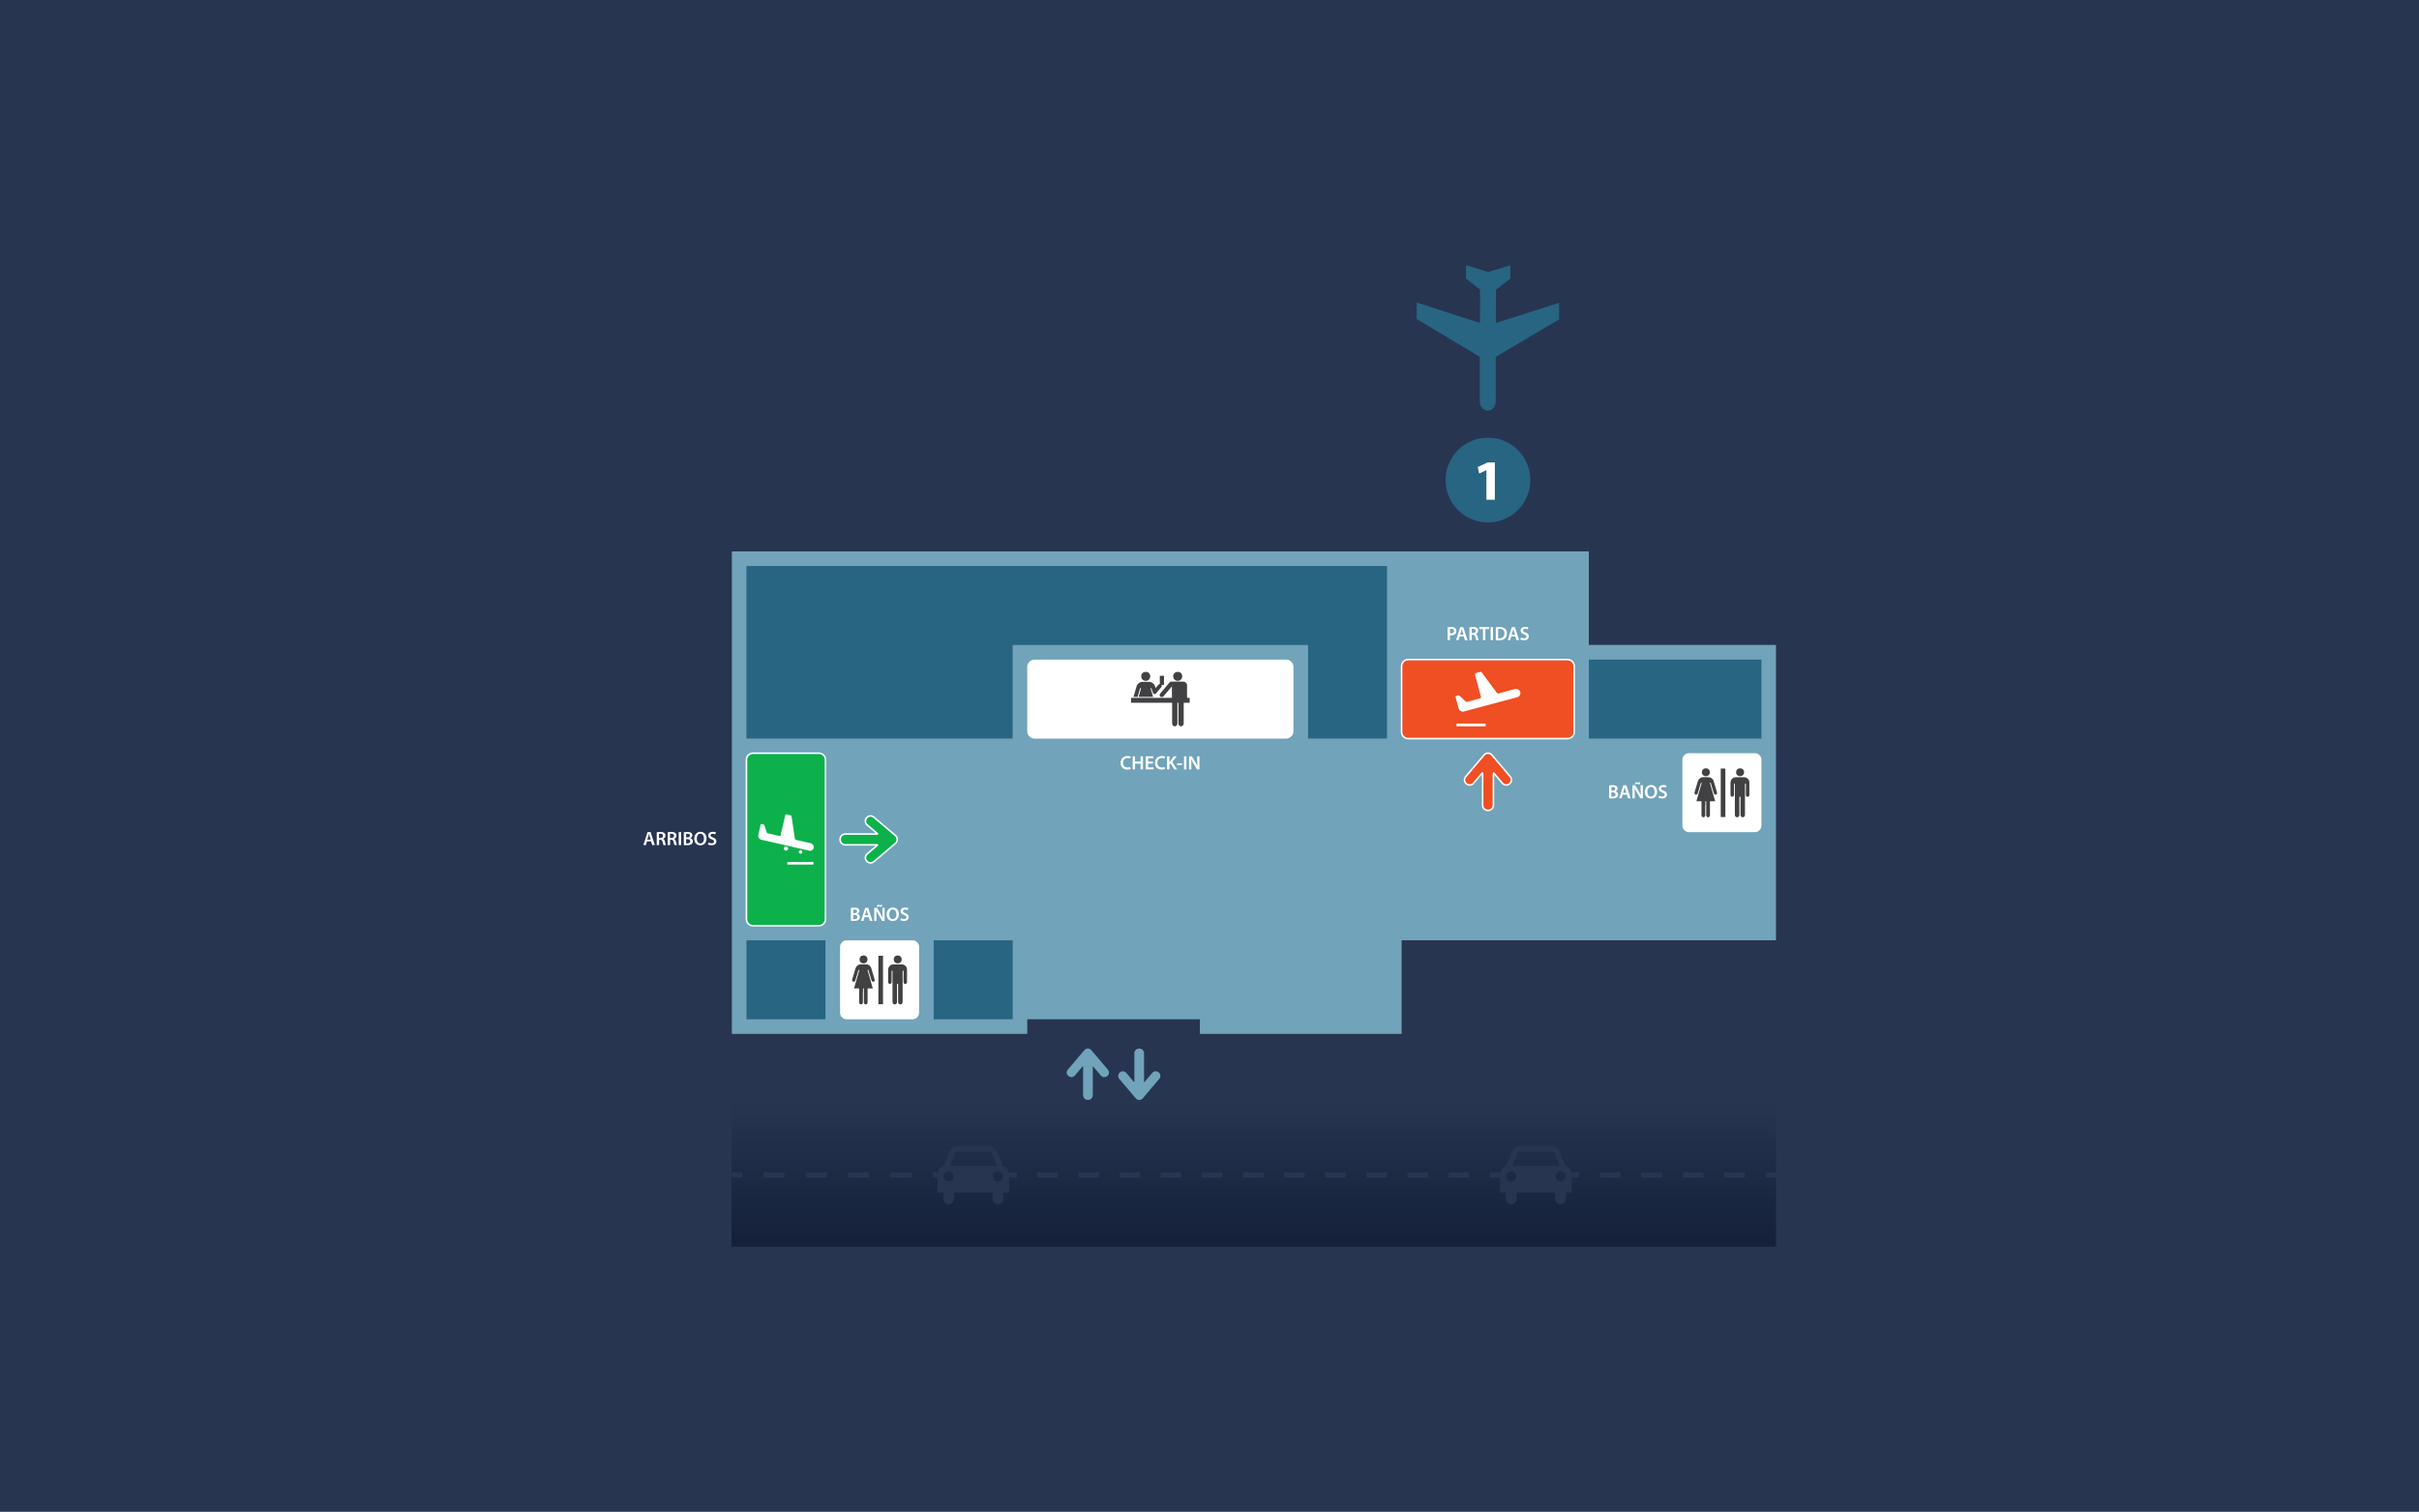 <?xml version="1.0" encoding="utf-8"?>
<!-- Generator: Adobe Illustrator 16.0.0, SVG Export Plug-In . SVG Version: 6.00 Build 0)  -->
<!DOCTYPE svg PUBLIC "-//W3C//DTD SVG 1.1//EN" "http://www.w3.org/Graphics/SVG/1.1/DTD/svg11.dtd">
<svg version="1.1" xmlns="http://www.w3.org/2000/svg" xmlns:xlink="http://www.w3.org/1999/xlink" x="0px" y="0px"
	 width="468.86px" height="293.1px" viewBox="0 0 468.86 293.1" enable-background="new 0 0 468.86 293.1" xml:space="preserve">
<g id="ES">
	<g id="Azul">
		<rect fill="#273551" width="468.86" height="293.1"/>
	</g>
	<g id="Base">
		<polygon fill="#71A3BA" points="344.23,125.03 344.23,182.29 271.67,182.29 271.67,200.44 232.56,200.44 232.56,197.6 
			199.11,197.6 199.11,200.44 141.85,200.44 141.85,106.9 307.95,106.9 307.95,125.03 		"/>
		<rect x="144.69" y="182.3" fill="#276582" width="15.31" height="15.31"/>
		<polygon fill="#276582" points="268.84,109.73 268.84,143.18 253.53,143.18 253.53,125.04 196.27,125.04 196.27,143.18 
			144.68,143.18 144.68,109.73 		"/>
		<rect x="180.97" y="182.3" fill="#276582" width="15.31" height="15.31"/>
		<rect x="307.96" y="127.87" fill="#276582" width="33.45" height="15.31"/>
		<g>
			<path fill="#71A3BA" d="M219.46,209.37L218.3,208c-0.31-0.36-0.85-0.41-1.22-0.11l-0.04,0.04c-0.37,0.3-0.41,0.85-0.11,1.22
				l3.22,3.79c0.17,0.21,0.42,0.31,0.67,0.31c0.25,0,0.5-0.1,0.67-0.31l3.22-3.79c0.31-0.37,0.26-0.92-0.11-1.22l-0.04-0.04
				c-0.36-0.3-0.91-0.26-1.22,0.11l-1.16,1.37l-0.36,0.42c-0.04,0.05-0.08,0.03-0.08-0.03v-0.47v-5.1c0-0.5-0.41-0.9-0.91-0.9h-0.06
				c-0.5,0-0.91,0.41-0.91,0.9v5.06v0.51c0,0.06-0.03,0.07-0.07,0.03L219.46,209.37z"/>
			<path fill="#71A3BA" d="M212.21,207.15l1.17,1.37c0.31,0.36,0.85,0.41,1.22,0.11l0.04-0.04c0.36-0.3,0.41-0.85,0.1-1.21
				l-3.22-3.79c-0.17-0.21-0.42-0.31-0.67-0.31c-0.25-0.01-0.5,0.1-0.67,0.31l-3.22,3.79c-0.31,0.37-0.26,0.91,0.11,1.21l0.04,0.04
				c0.36,0.3,0.91,0.26,1.22-0.11l1.16-1.37l0.36-0.42c0.04-0.05,0.08-0.03,0.08,0.03v0.47v5.1c0,0.5,0.41,0.91,0.91,0.91h0.06
				c0.5,0,0.91-0.41,0.91-0.91v-5.06v-0.51c0-0.06,0.04-0.07,0.07-0.03L212.21,207.15z"/>
		</g>
		
			<linearGradient id="SVGID_1_" gradientUnits="userSpaceOnUse" x1="243.009" y1="343.724" x2="243.009" y2="315.184" gradientTransform="matrix(1 0 0 -1 0 557.007)">
			<stop  offset="0" style="stop-color:#273551"/>
			<stop  offset="1" style="stop-color:#142038"/>
		</linearGradient>
		<rect x="141.78" y="213.91" fill="url(#SVGID_1_)" width="202.45" height="27.78"/>
		<g>
			<g>
				<g>
					<rect x="195.09" y="227.3" fill="#273551" width="2" height="1"/>
				</g>
				<g>
					<path fill="#273551" d="M284.77,228.3h-3.99v-1h3.99V228.3z M276.8,228.3h-3.99v-1h3.99V228.3z M268.83,228.3h-3.99v-1h3.99
						V228.3z M260.86,228.3h-3.99v-1h3.99V228.3z M252.88,228.3h-3.99v-1h3.99V228.3z M244.91,228.3h-3.99v-1h3.99V228.3z
						 M236.94,228.3h-3.99v-1h3.99V228.3z M228.97,228.3h-3.99v-1h3.99V228.3z M221,228.3h-3.99v-1H221V228.3z M213.03,228.3h-3.99
						v-1h3.99V228.3z M205.06,228.3h-3.99v-1h3.99V228.3z"/>
				</g>
				<g>
					<rect x="288.75" y="227.3" fill="#273551" width="2" height="1"/>
				</g>
			</g>
			<g>
				<path fill="#273551" d="M195.59,231.21h-1.12v1.18c0,0.59-0.47,1.08-1.03,1.08s-1.04-0.48-1.04-1.08v-1.18h-2.56h-0.02h-4.91
					v1.18c0,0.59-0.47,1.08-1.04,1.08c-0.57,0-1.03-0.48-1.03-1.08v-1.18h-1.12h0v-3.56c0-0.79,0.5-1.46,1.16-1.59l0.01-0.03
					l1.24-2.96c0.21-0.51,0.84-0.93,1.4-0.93h0.45h0h1.17h0h0.15h0.11h3.92h0.45c0.55,0,1.18,0.42,1.4,0.93l1.24,2.96l0.01,0.03
					c0.66,0.13,1.16,0.8,1.16,1.59V231.21 M193.23,226l-0.96-2.34c-0.1-0.24-0.22-0.43-0.65-0.43h-2.47l0,0h-3.42
					c-0.43,0-0.55,0.2-0.65,0.43l-0.96,2.34H193.23z M192.44,228.06c0,0.55,0.45,0.99,0.99,0.99s0.99-0.45,0.99-0.99
					c0-0.55-0.44-0.99-0.99-0.99S192.44,227.51,192.44,228.06z M182.88,228.06c0,0.55,0.44,0.99,0.99,0.99
					c0.55,0,0.99-0.45,0.99-0.99c0-0.55-0.44-0.99-0.99-0.99C183.33,227.07,182.88,227.51,182.88,228.06z"/>
			</g>
			<g>
				<g>
					<rect x="304.07" y="227.3" fill="#273551" width="2" height="1"/>
				</g>
				<g>
					<path fill="#273551" d="M338.21,228.3h-4.02v-1h4.02V228.3z M330.18,228.3h-4.02v-1h4.02V228.3z M322.14,228.3h-4.02v-1h4.02
						V228.3z M314.1,228.3h-4.02v-1h4.02V228.3z"/>
				</g>
				<g>
					<rect x="342.23" y="227.3" fill="#273551" width="2" height="1"/>
				</g>
			</g>
			<g>
				<path fill="#273551" d="M304.63,231.21h-1.12v1.18c0,0.59-0.47,1.08-1.04,1.08s-1.03-0.48-1.03-1.08v-1.18h-2.57h-0.02h-4.91
					v1.18c0,0.59-0.46,1.08-1.04,1.08c-0.57,0-1.03-0.48-1.03-1.08v-1.18h-1.12h0v-3.56c0-0.79,0.5-1.46,1.16-1.59l0.01-0.03
					l1.24-2.96c0.21-0.51,0.84-0.93,1.4-0.93h0.45h0h1.17h0h0.15h0.11h3.92h0.45c0.55,0,1.18,0.42,1.4,0.93l1.24,2.96l0.01,0.03
					c0.66,0.13,1.16,0.8,1.16,1.59V231.21 M302.27,226l-0.96-2.34c-0.1-0.24-0.22-0.43-0.65-0.43h-2.47l0,0h-3.42
					c-0.43,0-0.55,0.2-0.65,0.43l-0.96,2.34H302.27z M301.48,228.06c0,0.55,0.44,0.99,0.99,0.99s0.99-0.45,0.99-0.99
					c0-0.55-0.45-0.99-0.99-0.99S301.48,227.51,301.48,228.06z M291.92,228.06c0,0.55,0.44,0.99,0.99,0.99
					c0.55,0,0.99-0.45,0.99-0.99c0-0.55-0.44-0.99-0.99-0.99C292.36,227.07,291.92,227.51,291.92,228.06z"/>
			</g>
			<g>
				<g>
					<rect x="141.85" y="227.3" fill="#273551" width="2" height="1"/>
				</g>
				<g>
					<path fill="#273551" d="M176.7,228.3h-4.11v-1h4.11V228.3z M168.49,228.3h-4.11v-1h4.11V228.3z M160.28,228.3h-4.11v-1h4.11
						V228.3z M152.06,228.3h-4.11v-1h4.11V228.3z"/>
				</g>
				<g>
					<rect x="180.81" y="227.3" fill="#273551" width="2" height="1"/>
				</g>
			</g>
		</g>
		<g>
			<path fill="#276582" d="M286.82,76.55l0,1.33c0,0.94,0.69,1.71,1.54,1.72c0.85,0,1.54-0.77,1.54-1.71l0-1.33l0.02-7.34
				c0-0.03,0.02-0.07,0.05-0.08l12.19-7.2c0.02-0.02,0.04-0.05,0.04-0.08l0-3.1c0-0.03-0.02-0.05-0.05-0.04l-12.17,3.88
				c-0.03,0-0.05-0.01-0.05-0.04l0.02-6.35c0-0.03,0.02-0.07,0.05-0.08l2.7-2.1c0.02-0.02,0.04-0.06,0.04-0.09l0-2.46
				c0-0.03-0.02-0.05-0.05-0.04l-4.21,1.28c-0.03,0.01-0.07,0.01-0.1,0l-4.19-1.3c-0.03-0.01-0.06,0.01-0.06,0.04l-0.01,2.46
				c0,0.03,0.02,0.07,0.04,0.09l2.67,2.12c0.03,0.02,0.04,0.05,0.04,0.08l-0.02,6.35c0,0.03-0.02,0.04-0.05,0.04l-12.15-3.94
				c-0.03-0.01-0.05,0.01-0.05,0.04l-0.02,3.1c0,0.03,0.02,0.06,0.04,0.08l12.16,7.27c0.03,0.01,0.04,0.05,0.04,0.08L286.82,76.55z"
				/>
			<g>
				<g>
					<circle fill="#276582" cx="288.4" cy="93.07" r="8.22"/>
				</g>
				<g>
					<path fill="#FFFFFF" d="M288.1,91.15h-0.02l-1.38,0.66l-0.28-1.27l1.93-0.89h1.39v7.24h-1.64V91.15z"/>
				</g>
			</g>
		</g>
	</g>
	<g id="banos">
		<g>
			<g>
				<path fill="#FFFFFF" d="M178.14,196.33c0,0.7-0.57,1.28-1.28,1.28H164.1c-0.7,0-1.28-0.58-1.28-1.28v-12.76
					c0-0.7,0.57-1.27,1.28-1.27h12.76c0.7,0,1.28,0.57,1.28,1.27V196.33z"/>
			</g>
			<g>
				<g>
					<circle fill="#414042" cx="174" cy="186" r="0.77"/>
					<path fill="#414042" d="M175.13,189.32v-1.07c0-0.03-0.02-0.05-0.04-0.05H175c-0.03,0-0.05,0.02-0.05,0.05v1.06v4.96
						c0,0.25-0.2,0.46-0.44,0.46c-0.24,0-0.43-0.2-0.43-0.46v-2.32v-1.17c0-0.02-0.02-0.04-0.05-0.04h-0.12
						c-0.03,0-0.05,0.02-0.05,0.04v1.17v2.32c0,0.25-0.19,0.46-0.43,0.46c-0.24,0-0.44-0.2-0.44-0.46v-5.06v-0.96
						c0-0.03-0.02-0.05-0.04-0.05h-0.08c-0.03,0-0.05,0.02-0.05,0.05v0.96v1.19c0,0.2-0.15,0.35-0.34,0.35
						c-0.19,0-0.34-0.16-0.34-0.35v-2.32c0-0.03,0-0.06,0.01-0.08v-0.02c0-0.55,0.45-1.01,1-1.01h1.65c0.55,0,1,0.45,1,1.01v0.11
						v0.12v2.2c0,0.2-0.15,0.35-0.34,0.35c-0.19,0-0.34-0.16-0.34-0.35V189.32z"/>
					<circle fill="#414042" cx="167.37" cy="186" r="0.77"/>
					<path fill="#414042" d="M167.25,192.4v1.94c0,0.21-0.16,0.38-0.36,0.38c-0.2,0-0.37-0.17-0.37-0.38v-2.25v-0.43
						c0-0.02-0.02-0.04-0.05-0.04h-0.3h-0.64l0.89-3.07l0.14-0.47c0.01-0.02-0.01-0.04-0.03-0.04h-0.08c-0.03,0-0.05,0.02-0.06,0.04
						l-0.14,0.46l-0.46,1.53c-0.06,0.19-0.24,0.31-0.41,0.26c-0.17-0.05-0.26-0.25-0.21-0.44l0.67-2.21c0-0.01,0.01-0.02,0.01-0.03
						c0.15-0.39,0.53-0.69,0.97-0.69h1.06c0.45,0,0.83,0.29,0.97,0.67l0.66,2.21c0.08,0.24-0.01,0.44-0.18,0.49
						c-0.17,0.05-0.36-0.06-0.41-0.26l-0.45-1.48l-0.15-0.52c-0.01-0.02-0.03-0.04-0.06-0.04h-0.08c-0.03,0-0.04,0.02-0.03,0.04
						l0.15,0.53l0.87,3.02h-0.44h-0.52c-0.03,0-0.05,0.02-0.05,0.04v0.57v2.12c0,0.21-0.16,0.38-0.36,0.38
						c-0.2,0-0.36-0.17-0.36-0.38v-1.94v-0.75c0-0.02-0.02-0.04-0.04-0.04h-0.09c-0.03,0-0.04,0.02-0.04,0.04V192.4z"/>
					<path fill="#414042" d="M171.13,194.69c0.01,0,0.02-0.01,0.02-0.02v-9.36c0-0.01-0.01-0.02-0.02-0.02h-0.86
						c-0.01,0-0.02,0.01-0.02,0.02v9.36c0,0.01,0.01,0.02,0.02,0.02H171.13z"/>
				</g>
			</g>
		</g>
		<g>
			<g>
				<path fill="#FFFFFF" d="M341.41,160.05c0,0.7-0.57,1.28-1.28,1.28h-12.76c-0.7,0-1.28-0.58-1.28-1.28v-12.76
					c0-0.7,0.57-1.27,1.28-1.27h12.76c0.7,0,1.28,0.57,1.28,1.27V160.05z"/>
			</g>
			<g>
				<g>
					<circle fill="#414042" cx="337.27" cy="149.72" r="0.77"/>
					<path fill="#414042" d="M338.4,153.04v-1.07c0-0.03-0.02-0.05-0.04-0.05h-0.09c-0.03,0-0.05,0.02-0.05,0.05v1.06v4.96
						c0,0.25-0.2,0.46-0.44,0.46c-0.24,0-0.43-0.2-0.43-0.46v-2.32v-1.17c0-0.02-0.02-0.04-0.05-0.04h-0.12
						c-0.03,0-0.05,0.02-0.05,0.04v1.17v2.32c0,0.25-0.2,0.46-0.43,0.46c-0.24,0-0.44-0.2-0.44-0.46v-5.06v-0.96
						c0-0.03-0.02-0.05-0.04-0.05h-0.08c-0.03,0-0.05,0.02-0.05,0.05v0.96v1.19c0,0.2-0.15,0.35-0.34,0.35s-0.34-0.16-0.34-0.35
						v-2.32c0-0.03,0-0.06,0.01-0.08v-0.02c0-0.55,0.45-1.01,1-1.01h1.65c0.55,0,1,0.45,1,1.01v0.11v0.12v2.2
						c0,0.2-0.15,0.35-0.34,0.35c-0.19,0-0.34-0.16-0.34-0.35V153.04z"/>
					<circle fill="#414042" cx="330.64" cy="149.72" r="0.77"/>
					<path fill="#414042" d="M330.52,156.12v1.94c0,0.21-0.16,0.38-0.36,0.38c-0.2,0-0.37-0.17-0.37-0.38v-2.25v-0.43
						c0-0.02-0.02-0.04-0.05-0.04h-0.3h-0.64l0.89-3.07l0.14-0.47c0.01-0.02-0.01-0.04-0.03-0.04h-0.08c-0.03,0-0.05,0.02-0.06,0.04
						l-0.14,0.46l-0.46,1.53c-0.06,0.19-0.24,0.31-0.41,0.26c-0.17-0.05-0.26-0.25-0.21-0.44l0.67-2.21c0-0.01,0.01-0.02,0.01-0.03
						c0.15-0.39,0.53-0.69,0.97-0.69h1.06c0.45,0,0.83,0.29,0.97,0.67l0.66,2.21c0.08,0.24-0.01,0.44-0.18,0.49
						c-0.17,0.05-0.36-0.06-0.41-0.26l-0.45-1.48l-0.15-0.52c-0.01-0.02-0.03-0.04-0.06-0.04h-0.08c-0.03,0-0.04,0.02-0.03,0.04
						l0.15,0.53l0.87,3.02h-0.44h-0.52c-0.03,0-0.05,0.02-0.05,0.04v0.57v2.12c0,0.21-0.16,0.38-0.36,0.38
						c-0.2,0-0.36-0.17-0.36-0.38v-1.94v-0.75c0-0.02-0.02-0.04-0.04-0.04h-0.09c-0.03,0-0.04,0.02-0.04,0.04V156.12z"/>
					<path fill="#414042" d="M334.4,158.4c0.01,0,0.02-0.01,0.02-0.02v-9.36c0-0.01-0.01-0.02-0.02-0.02h-0.86
						c-0.01,0-0.02,0.01-0.02,0.02v9.36c0,0.01,0.01,0.02,0.02,0.02H334.4z"/>
				</g>
			</g>
		</g>
		<g>
			<path fill="#FFFFFF" d="M164.92,176.03c0.15-0.03,0.41-0.06,0.68-0.06c0.34,0,0.55,0.04,0.72,0.16c0.16,0.09,0.26,0.26,0.26,0.48
				c0,0.23-0.15,0.44-0.42,0.54v0.01c0.27,0.07,0.51,0.28,0.51,0.62c0,0.23-0.1,0.4-0.24,0.53c-0.18,0.15-0.48,0.23-0.94,0.23
				c-0.26,0-0.45-0.02-0.57-0.03V176.03z M165.38,177.03h0.24c0.32,0,0.5-0.15,0.5-0.36c0-0.24-0.18-0.35-0.47-0.35
				c-0.14,0-0.21,0.01-0.26,0.02V177.03z M165.38,178.19c0.06,0.01,0.14,0.01,0.24,0.01c0.3,0,0.56-0.11,0.56-0.42
				c0-0.3-0.26-0.42-0.58-0.42h-0.23V178.19z"/>
			<path fill="#FFFFFF" d="M167.58,177.81l-0.22,0.72h-0.48l0.81-2.53h0.59l0.82,2.53h-0.5l-0.23-0.72H167.58z M168.3,177.46
				l-0.2-0.62c-0.05-0.15-0.09-0.33-0.13-0.47h-0.01c-0.04,0.15-0.08,0.32-0.12,0.47l-0.2,0.62H168.3z"/>
			<path fill="#FFFFFF" d="M169.45,178.53V176h0.53l0.65,1.08c0.17,0.28,0.31,0.57,0.43,0.85h0.01c-0.03-0.34-0.04-0.66-0.04-1.05
				V176h0.43v2.53h-0.48l-0.66-1.11c-0.16-0.28-0.33-0.59-0.45-0.87l-0.01,0c0.02,0.33,0.03,0.66,0.03,1.08v0.9H169.45z
				 M169.97,175.84c-0.01-0.28,0.1-0.44,0.27-0.44c0.09,0,0.16,0.03,0.23,0.07c0.06,0.04,0.12,0.07,0.17,0.07
				c0.06,0,0.09-0.03,0.1-0.15h0.22c0.01,0.29-0.09,0.42-0.28,0.42c-0.09,0-0.17-0.03-0.24-0.07c-0.07-0.04-0.11-0.07-0.17-0.07
				c-0.05,0-0.09,0.06-0.09,0.17H169.97z"/>
			<path fill="#FFFFFF" d="M174.23,177.23c0,0.85-0.51,1.33-1.21,1.33c-0.72,0-1.17-0.55-1.17-1.29c0-0.78,0.49-1.33,1.2-1.33
				C173.8,175.95,174.23,176.51,174.23,177.23z M172.35,177.27c0,0.52,0.26,0.93,0.7,0.93c0.45,0,0.7-0.42,0.7-0.95
				c0-0.48-0.24-0.93-0.7-0.93C172.59,176.32,172.35,176.75,172.35,177.27z"/>
			<path fill="#FFFFFF" d="M174.62,178.02c0.15,0.09,0.38,0.16,0.61,0.16c0.29,0,0.46-0.14,0.46-0.35c0-0.19-0.13-0.3-0.45-0.42
				c-0.42-0.15-0.69-0.37-0.69-0.74c0-0.42,0.35-0.73,0.9-0.73c0.27,0,0.47,0.06,0.6,0.13l-0.11,0.37
				c-0.09-0.05-0.27-0.12-0.51-0.12c-0.29,0-0.42,0.15-0.42,0.3c0,0.2,0.15,0.29,0.48,0.42c0.44,0.17,0.65,0.39,0.65,0.75
				c0,0.41-0.31,0.76-0.96,0.76c-0.27,0-0.55-0.08-0.69-0.16L174.62,178.02z"/>
		</g>
		<g>
			<path fill="#FFFFFF" d="M311.88,152.28c0.15-0.03,0.41-0.06,0.68-0.06c0.34,0,0.55,0.04,0.72,0.16c0.16,0.09,0.26,0.26,0.26,0.48
				c0,0.23-0.15,0.44-0.42,0.54v0.01c0.27,0.07,0.51,0.28,0.51,0.62c0,0.23-0.1,0.4-0.24,0.53c-0.18,0.15-0.48,0.23-0.94,0.23
				c-0.26,0-0.45-0.02-0.57-0.03V152.28z M312.33,153.28h0.24c0.32,0,0.5-0.15,0.5-0.36c0-0.24-0.18-0.35-0.47-0.35
				c-0.14,0-0.21,0.01-0.26,0.02V153.28z M312.33,154.44c0.06,0.01,0.14,0.01,0.24,0.01c0.3,0,0.56-0.11,0.56-0.42
				c0-0.3-0.26-0.42-0.58-0.42h-0.23V154.44z"/>
			<path fill="#FFFFFF" d="M314.53,154.05l-0.22,0.72h-0.48l0.81-2.53h0.59l0.82,2.53h-0.5l-0.23-0.72H314.53z M315.25,153.7
				l-0.2-0.62c-0.05-0.15-0.09-0.33-0.13-0.47h-0.01c-0.04,0.15-0.08,0.32-0.12,0.47l-0.2,0.62H315.25z"/>
			<path fill="#FFFFFF" d="M316.41,154.77v-2.53h0.53l0.65,1.08c0.17,0.28,0.31,0.57,0.43,0.85h0.01c-0.03-0.34-0.04-0.66-0.04-1.05
				v-0.88h0.43v2.53h-0.48l-0.66-1.11c-0.16-0.28-0.33-0.59-0.45-0.87l-0.01,0c0.02,0.33,0.03,0.66,0.03,1.08v0.9H316.41z
				 M316.92,152.09c-0.01-0.28,0.1-0.44,0.27-0.44c0.09,0,0.16,0.03,0.23,0.07c0.06,0.04,0.12,0.07,0.17,0.07
				c0.06,0,0.09-0.03,0.1-0.15h0.22c0.01,0.29-0.09,0.42-0.28,0.42c-0.09,0-0.17-0.03-0.24-0.07c-0.07-0.04-0.11-0.07-0.17-0.07
				c-0.05,0-0.09,0.06-0.09,0.17H316.92z"/>
			<path fill="#FFFFFF" d="M321.19,153.48c0,0.85-0.51,1.33-1.21,1.33c-0.72,0-1.17-0.55-1.17-1.29c0-0.78,0.49-1.33,1.2-1.33
				C320.75,152.19,321.19,152.75,321.19,153.48z M319.3,153.51c0,0.52,0.26,0.93,0.7,0.93c0.45,0,0.7-0.42,0.7-0.95
				c0-0.48-0.24-0.93-0.7-0.93C319.55,152.57,319.3,152.99,319.3,153.51z"/>
			<path fill="#FFFFFF" d="M321.58,154.27c0.15,0.09,0.38,0.16,0.61,0.16c0.29,0,0.46-0.14,0.46-0.35c0-0.19-0.13-0.3-0.45-0.42
				c-0.42-0.15-0.69-0.37-0.69-0.74c0-0.42,0.35-0.73,0.9-0.73c0.27,0,0.47,0.06,0.6,0.13l-0.11,0.37
				c-0.09-0.05-0.27-0.12-0.51-0.12c-0.29,0-0.42,0.15-0.42,0.3c0,0.2,0.15,0.29,0.48,0.42c0.44,0.17,0.65,0.39,0.65,0.75
				c0,0.41-0.31,0.76-0.96,0.76c-0.27,0-0.55-0.08-0.69-0.16L321.58,154.27z"/>
		</g>
	</g>
	<g id="accesos">
		<g>
			<path fill="#0DB14B" stroke="#FFFFFF" stroke-width="0.3" stroke-miterlimit="10" d="M169.6,164.25l-1.52,1.3
				c-0.4,0.34-0.46,0.95-0.12,1.35l0.04,0.05c0.34,0.4,0.95,0.46,1.35,0.12l4.22-3.58c0.23-0.19,0.34-0.47,0.34-0.75
				c0-0.28-0.12-0.56-0.34-0.75l-4.22-3.58c-0.41-0.34-1.02-0.29-1.35,0.12l-0.04,0.05c-0.34,0.41-0.29,1.01,0.12,1.35l1.52,1.29
				l0.46,0.4c0.05,0.04,0.04,0.08-0.03,0.08h-0.53l-5.67,0c-0.55,0-1,0.45-1,1.01v0.07c0,0.55,0.45,1.01,1,1.01h5.62h0.57
				c0.07,0,0.08,0.04,0.03,0.08L169.6,164.25z"/>
			<g>
				<path fill="#0DB14B" stroke="#FFFFFF" stroke-width="0.3" stroke-miterlimit="10" d="M158.72,146.02c0.7,0,1.28,0.57,1.28,1.28
					v30.9c0,0.7-0.57,1.28-1.28,1.28h-12.76c-0.7,0-1.28-0.57-1.28-1.28v-30.9c0-0.7,0.57-1.28,1.28-1.28H158.72z"/>
				<g>
					<g>
						<path fill="#FFFFFF" d="M146.97,161.92c-0.09,0.38,0.17,0.77,0.57,0.87l9.27,2.13c0.41,0.09,0.81-0.14,0.9-0.53
							c0.09-0.38-0.17-0.82-0.58-0.91l-2.87-0.66c-0.1-0.02-0.19-0.13-0.19-0.23l-0.65-4.3c0-0.1-0.09-0.21-0.19-0.23l-0.77-0.18
							c-0.1-0.02-0.21,0.04-0.25,0.13l-0.91,3.93c-0.04,0.1-0.15,0.15-0.25,0.13l-2.27-0.52c-0.09-0.02-0.14-0.11-0.17-0.19
							l-0.47-1.34c-0.02-0.08-0.08-0.16-0.17-0.18l-0.35-0.08c-0.08-0.02-0.17,0-0.2,0.13L146.97,161.92z"/>
						<rect x="152.61" y="167.12" fill="#FFFFFF" width="5.06" height="0.49"/>
						<circle fill="#FFFFFF" cx="152.35" cy="164.5" r="0.41"/>
						<circle fill="#FFFFFF" cx="155.17" cy="165.16" r="0.34"/>
					</g>
				</g>
			</g>
		</g>
		<g>
			<path fill="#F04E23" stroke="#FFFFFF" stroke-width="0.3" stroke-miterlimit="10" d="M289.92,150.33l1.29,1.52
				c0.34,0.4,0.95,0.46,1.35,0.12l0.05-0.04c0.41-0.34,0.46-0.95,0.12-1.35l-3.58-4.22c-0.19-0.23-0.47-0.34-0.75-0.34
				c-0.28,0-0.56,0.11-0.74,0.34l-3.58,4.22c-0.34,0.41-0.29,1.02,0.12,1.35l0.05,0.04c0.4,0.34,1.01,0.29,1.35-0.12l1.29-1.52
				l0.4-0.46c0.04-0.05,0.08-0.04,0.08,0.03v0.53v5.67c0,0.55,0.45,1.01,1.01,1.01h0.07c0.55,0,1.01-0.45,1.01-1.01v-5.62v-0.57
				c0-0.07,0.04-0.08,0.08-0.03L289.92,150.33z"/>
			<g>
				<path fill="#F04E23" stroke="#FFFFFF" stroke-width="0.3" stroke-miterlimit="10" d="M305.12,141.91c0,0.7-0.57,1.28-1.28,1.28
					h-30.9c-0.7,0-1.28-0.57-1.28-1.28v-12.76c0-0.7,0.57-1.28,1.28-1.28h30.9c0.7,0,1.28,0.57,1.28,1.28V141.91z"/>
				<g>
					<g>
						<g>
							<g>
								<path fill="#FFFFFF" d="M282.73,137.38c0.12,0.42,0.57,0.67,1.03,0.55l10.3-2.76c0.45-0.12,0.72-0.57,0.61-0.99
									c-0.11-0.43-0.6-0.72-1.05-0.6l-3.19,0.86c-0.11,0.03-0.25-0.03-0.31-0.13l-2.9-3.92c-0.06-0.1-0.2-0.16-0.31-0.13
									l-0.85,0.23c-0.11,0.03-0.19,0.15-0.18,0.27l1.17,4.37c0.01,0.11-0.07,0.23-0.18,0.26l-2.53,0.68
									c-0.1,0.03-0.2-0.03-0.26-0.09l-1.17-1.08c-0.06-0.07-0.17-0.12-0.26-0.09l-0.39,0.1c-0.09,0.02-0.17,0.09-0.13,0.23
									L282.73,137.38z"/>
							</g>
							<rect x="282.31" y="140.27" fill="#FFFFFF" width="5.64" height="0.54"/>
						</g>
					</g>
				</g>
			</g>
		</g>
		<g>
			<path fill="#FFFFFF" d="M250.7,141.77c0,0.78-0.64,1.42-1.42,1.42h-48.76c-0.78,0-1.42-0.64-1.42-1.42v-12.47
				c0-0.78,0.64-1.42,1.42-1.42h48.76c0.78,0,1.42,0.64,1.42,1.42V141.77z"/>
			<g>
				<g>
					<circle fill="#414042" cx="228.27" cy="131.12" r="0.87"/>
					<circle fill="#414042" cx="222.07" cy="131.12" r="0.87"/>
					<path fill="#414042" d="M230.6,135.3h-0.52v-2.43c0-0.39-0.32-0.72-0.72-0.72h-1.5c-0.01,0-0.03,0-0.04,0h-0.79v0
						c-0.13,0-0.26,0.06-0.35,0.17l-1.81,2.14c-0.16,0.19-0.14,0.46,0.04,0.6s0.46,0.1,0.62-0.09l1.62-1.91v2.23h-7.93v0.95h7.97
						v4.03c0,0.3,0.23,0.54,0.51,0.54s0.51-0.24,0.51-0.54v-4.03h0.2v4.03c0,0.3,0.23,0.54,0.51,0.54s0.51-0.24,0.51-0.54v-4.03
						h1.16V135.3z"/>
					<path fill="#414042" d="M224.02,134.48c-0.06,0.05-0.13,0.08-0.22,0.08c-0.14,0-0.25-0.08-0.31-0.2l0-0.01l-0.32-0.93h-0.17
						l0.5,1.69h-2.8l0.47-1.69h-0.19l-0.49,1.69h-0.79l0.61-2.11c0.17-0.47,0.63-0.81,1.16-0.81h1.23c0.54,0,1,0.35,1.17,0.83
						l0.11,0.37l0.62-0.71l-0.03,0.04c0.06-0.06,0.14-0.09,0.23-0.1v-1.6h0.81v1.76h-0.49c0.04,0.06,0.06,0.13,0.06,0.2
						c0,0.07-0.02,0.14-0.06,0.2l-0.01,0.01l-1.07,1.27L224.02,134.48z"/>
				</g>
			</g>
		</g>
		<g>
			<path fill="#FFFFFF" d="M219.15,149.08c-0.11,0.05-0.35,0.11-0.66,0.11c-0.8,0-1.29-0.5-1.29-1.28c0-0.83,0.58-1.34,1.35-1.34
				c0.3,0,0.52,0.06,0.61,0.11l-0.1,0.37c-0.12-0.05-0.29-0.1-0.5-0.1c-0.51,0-0.89,0.32-0.89,0.93c0,0.56,0.32,0.91,0.88,0.91
				c0.18,0,0.38-0.04,0.5-0.09L219.15,149.08z"/>
			<path fill="#FFFFFF" d="M220,146.63v1.01h1.07v-1.01h0.46v2.53h-0.46v-1.11H220v1.11h-0.46v-2.53H220z"/>
			<path fill="#FFFFFF" d="M223.48,148.03h-0.95v0.74h1.07v0.38h-1.53v-2.53h1.47V147h-1.01v0.65h0.95V148.03z"/>
			<path fill="#FFFFFF" d="M225.81,149.08c-0.11,0.05-0.35,0.11-0.66,0.11c-0.8,0-1.29-0.5-1.29-1.28c0-0.83,0.58-1.34,1.35-1.34
				c0.3,0,0.52,0.06,0.61,0.11l-0.1,0.37c-0.12-0.05-0.29-0.1-0.5-0.1c-0.51,0-0.89,0.32-0.89,0.93c0,0.56,0.32,0.91,0.88,0.91
				c0.18,0,0.38-0.04,0.5-0.09L225.81,149.08z"/>
			<path fill="#FFFFFF" d="M226.2,146.63h0.46v1.16h0.01c0.06-0.1,0.12-0.19,0.18-0.27l0.66-0.89h0.57l-0.87,1.08l0.93,1.45h-0.54
				l-0.71-1.16l-0.23,0.27v0.89h-0.46V146.63z"/>
			<path fill="#FFFFFF" d="M229.11,148v0.32h-0.96V148H229.11z"/>
			<path fill="#FFFFFF" d="M229.95,146.63v2.53h-0.46v-2.53H229.95z"/>
			<path fill="#FFFFFF" d="M230.47,149.16v-2.53H231l0.65,1.08c0.17,0.28,0.31,0.57,0.43,0.85h0.01c-0.03-0.34-0.04-0.66-0.04-1.05
				v-0.88h0.43v2.53H232l-0.66-1.11c-0.16-0.28-0.33-0.59-0.45-0.87l-0.01,0c0.02,0.33,0.03,0.66,0.03,1.08v0.9H230.47z"/>
		</g>
		<g>
			<path fill="#FFFFFF" d="M125.4,163.12l-0.22,0.72h-0.48l0.81-2.53h0.59l0.82,2.53h-0.5l-0.23-0.72H125.4z M126.12,162.77
				l-0.2-0.62c-0.05-0.15-0.09-0.33-0.13-0.47h-0.01c-0.04,0.15-0.08,0.32-0.12,0.47l-0.2,0.62H126.12z"/>
			<path fill="#FFFFFF" d="M127.28,161.35c0.18-0.03,0.43-0.06,0.7-0.06c0.36,0,0.61,0.06,0.78,0.2c0.14,0.12,0.22,0.29,0.22,0.51
				c0,0.33-0.22,0.55-0.46,0.63v0.01c0.18,0.07,0.29,0.24,0.35,0.49c0.08,0.32,0.15,0.61,0.2,0.71h-0.47
				c-0.04-0.08-0.1-0.28-0.17-0.6c-0.08-0.33-0.19-0.44-0.45-0.44h-0.23v1.04h-0.46V161.35z M127.74,162.46h0.27
				c0.31,0,0.5-0.17,0.5-0.42c0-0.27-0.19-0.41-0.49-0.41c-0.15,0-0.24,0.01-0.29,0.02V162.46z"/>
			<path fill="#FFFFFF" d="M129.41,161.35c0.18-0.03,0.43-0.06,0.7-0.06c0.36,0,0.61,0.06,0.78,0.2c0.14,0.12,0.22,0.29,0.22,0.51
				c0,0.33-0.22,0.55-0.46,0.63v0.01c0.18,0.07,0.29,0.24,0.35,0.49c0.08,0.32,0.15,0.61,0.2,0.71h-0.47
				c-0.04-0.08-0.1-0.28-0.17-0.6c-0.07-0.33-0.19-0.44-0.45-0.44h-0.23v1.04h-0.46V161.35z M129.87,162.46h0.27
				c0.31,0,0.5-0.17,0.5-0.42c0-0.27-0.19-0.41-0.49-0.41c-0.15,0-0.24,0.01-0.29,0.02V162.46z"/>
			<path fill="#FFFFFF" d="M132.01,161.31v2.53h-0.46v-2.53H132.01z"/>
			<path fill="#FFFFFF" d="M132.54,161.35c0.15-0.03,0.41-0.06,0.68-0.06c0.34,0,0.55,0.04,0.72,0.16c0.16,0.09,0.26,0.26,0.26,0.48
				c0,0.23-0.15,0.44-0.42,0.54v0.01c0.27,0.07,0.51,0.28,0.51,0.62c0,0.23-0.1,0.4-0.24,0.53c-0.18,0.15-0.48,0.23-0.94,0.23
				c-0.26,0-0.45-0.02-0.57-0.03V161.35z M132.99,162.35h0.24c0.32,0,0.5-0.15,0.5-0.36c0-0.24-0.18-0.35-0.47-0.35
				c-0.14,0-0.21,0.01-0.26,0.02V162.35z M132.99,163.51c0.06,0.01,0.14,0.01,0.24,0.01c0.3,0,0.56-0.11,0.56-0.42
				c0-0.3-0.26-0.42-0.58-0.42h-0.23V163.51z"/>
			<path fill="#FFFFFF" d="M136.94,162.55c0,0.85-0.51,1.33-1.21,1.33c-0.72,0-1.17-0.55-1.17-1.29c0-0.78,0.49-1.33,1.2-1.33
				C136.51,161.27,136.94,161.82,136.94,162.55z M135.05,162.58c0,0.52,0.26,0.93,0.7,0.93c0.45,0,0.7-0.42,0.7-0.95
				c0-0.48-0.24-0.93-0.7-0.93C135.3,161.64,135.05,162.06,135.05,162.58z"/>
			<path fill="#FFFFFF" d="M137.33,163.34c0.15,0.09,0.38,0.16,0.61,0.16c0.29,0,0.46-0.14,0.46-0.35c0-0.19-0.13-0.3-0.45-0.42
				c-0.42-0.15-0.69-0.37-0.69-0.74c0-0.42,0.35-0.73,0.9-0.73c0.27,0,0.47,0.06,0.6,0.13l-0.11,0.37
				c-0.09-0.05-0.27-0.12-0.51-0.12c-0.29,0-0.42,0.15-0.42,0.3c0,0.2,0.15,0.29,0.48,0.42c0.44,0.17,0.65,0.39,0.65,0.75
				c0,0.41-0.31,0.76-0.96,0.76c-0.27,0-0.55-0.08-0.69-0.16L137.33,163.34z"/>
		</g>
		<g>
			<path fill="#FFFFFF" d="M280.58,121.61c0.17-0.03,0.4-0.05,0.71-0.05c0.34,0,0.58,0.07,0.74,0.21c0.15,0.12,0.25,0.32,0.25,0.56
				c0,0.24-0.08,0.44-0.21,0.57c-0.19,0.18-0.47,0.27-0.8,0.27c-0.09,0-0.16,0-0.23-0.02v0.96h-0.46V121.61z M281.04,122.78
				c0.06,0.02,0.13,0.02,0.23,0.02c0.35,0,0.56-0.17,0.56-0.47c0-0.28-0.2-0.43-0.51-0.43c-0.13,0-0.22,0.01-0.27,0.02V122.78z"/>
			<path fill="#FFFFFF" d="M282.92,123.39l-0.22,0.72h-0.48l0.81-2.53h0.59l0.82,2.53h-0.5l-0.23-0.72H282.92z M283.65,123.04
				l-0.2-0.62c-0.05-0.15-0.09-0.33-0.13-0.47h-0.01c-0.04,0.15-0.08,0.32-0.12,0.47l-0.2,0.62H283.65z"/>
			<path fill="#FFFFFF" d="M284.8,121.61c0.18-0.03,0.43-0.06,0.7-0.06c0.36,0,0.61,0.06,0.78,0.2c0.14,0.12,0.22,0.29,0.22,0.51
				c0,0.33-0.22,0.55-0.46,0.63v0.01c0.18,0.07,0.29,0.24,0.35,0.49c0.08,0.32,0.15,0.61,0.2,0.71h-0.47
				c-0.04-0.08-0.1-0.28-0.17-0.6c-0.07-0.33-0.19-0.44-0.45-0.44h-0.23v1.04h-0.46V121.61z M285.26,122.73h0.27
				c0.31,0,0.5-0.17,0.5-0.42c0-0.27-0.19-0.41-0.49-0.41c-0.15,0-0.24,0.01-0.29,0.02V122.73z"/>
			<path fill="#FFFFFF" d="M287.44,121.96h-0.72v-0.39h1.91v0.39h-0.73v2.14h-0.46V121.96z"/>
			<path fill="#FFFFFF" d="M289.38,121.57v2.53h-0.46v-2.53H289.38z"/>
			<path fill="#FFFFFF" d="M289.91,121.61c0.21-0.03,0.46-0.05,0.74-0.05c0.47,0,0.8,0.1,1.03,0.29c0.25,0.2,0.4,0.5,0.4,0.93
				c0,0.45-0.15,0.79-0.39,1.01c-0.25,0.23-0.65,0.35-1.15,0.35c-0.27,0-0.47-0.02-0.62-0.03V121.61z M290.37,123.75
				c0.06,0.01,0.16,0.01,0.26,0.01c0.6,0,0.96-0.33,0.96-0.97c0-0.56-0.32-0.88-0.9-0.88c-0.15,0-0.25,0.01-0.32,0.03V123.75z"/>
			<path fill="#FFFFFF" d="M292.92,123.39l-0.22,0.72h-0.48l0.81-2.53h0.59l0.82,2.53h-0.5l-0.23-0.72H292.92z M293.65,123.04
				l-0.2-0.62c-0.05-0.15-0.09-0.33-0.13-0.47h-0.01c-0.04,0.15-0.08,0.32-0.12,0.47l-0.2,0.62H293.65z"/>
			<path fill="#FFFFFF" d="M294.8,123.6c0.15,0.09,0.38,0.16,0.61,0.16c0.29,0,0.46-0.14,0.46-0.35c0-0.19-0.13-0.3-0.45-0.42
				c-0.42-0.15-0.69-0.37-0.69-0.74c0-0.42,0.35-0.73,0.9-0.73c0.27,0,0.47,0.06,0.6,0.13l-0.11,0.37
				c-0.09-0.05-0.27-0.12-0.51-0.12c-0.29,0-0.42,0.15-0.42,0.3c0,0.2,0.15,0.29,0.48,0.42c0.44,0.17,0.65,0.39,0.65,0.75
				c0,0.41-0.31,0.76-0.96,0.76c-0.27,0-0.55-0.08-0.69-0.16L294.8,123.6z"/>
		</g>
	</g>
</g>
<g id="EN" display="none">
	<g id="Azul_copy" display="inline">
		<rect fill="#273551" width="468.86" height="293.1"/>
	</g>
	<g id="Base_copy" display="inline">
		<polygon fill="#71A3BA" points="344.23,125.03 344.23,182.29 271.67,182.29 271.67,200.44 232.56,200.44 232.56,197.6 
			199.11,197.6 199.11,200.44 141.85,200.44 141.85,106.9 307.95,106.9 307.95,125.03 		"/>
		<rect x="144.69" y="182.3" fill="#276582" width="15.31" height="15.31"/>
		<polygon fill="#276582" points="268.84,109.73 268.84,143.18 253.53,143.18 253.53,125.04 196.27,125.04 196.27,143.18 
			144.68,143.18 144.68,109.73 		"/>
		<rect x="180.97" y="182.3" fill="#276582" width="15.31" height="15.31"/>
		<rect x="307.96" y="127.87" fill="#276582" width="33.45" height="15.31"/>
		<g>
			<path fill="#71A3BA" d="M219.46,209.37L218.3,208c-0.31-0.36-0.85-0.41-1.22-0.11l-0.04,0.04c-0.37,0.3-0.41,0.85-0.11,1.22
				l3.22,3.79c0.17,0.21,0.42,0.31,0.67,0.31c0.25,0,0.5-0.1,0.67-0.31l3.22-3.79c0.31-0.37,0.26-0.92-0.11-1.22l-0.04-0.04
				c-0.36-0.3-0.91-0.26-1.22,0.11l-1.16,1.37l-0.36,0.42c-0.04,0.05-0.08,0.03-0.08-0.03v-0.47v-5.1c0-0.5-0.41-0.9-0.91-0.9h-0.06
				c-0.5,0-0.91,0.41-0.91,0.9v5.06v0.51c0,0.06-0.03,0.07-0.07,0.03L219.46,209.37z"/>
			<path fill="#71A3BA" d="M212.21,207.15l1.17,1.37c0.31,0.36,0.85,0.41,1.22,0.11l0.04-0.04c0.36-0.3,0.41-0.85,0.1-1.21
				l-3.22-3.79c-0.17-0.21-0.42-0.31-0.67-0.31c-0.25-0.01-0.5,0.1-0.67,0.31l-3.22,3.79c-0.31,0.37-0.26,0.91,0.11,1.21l0.04,0.04
				c0.36,0.3,0.91,0.26,1.22-0.11l1.16-1.37l0.36-0.42c0.04-0.05,0.08-0.03,0.08,0.03v0.47v5.1c0,0.5,0.41,0.91,0.91,0.91h0.06
				c0.5,0,0.91-0.41,0.91-0.91v-5.06v-0.51c0-0.06,0.04-0.07,0.07-0.03L212.21,207.15z"/>
		</g>
		
			<linearGradient id="SVGID_2_" gradientUnits="userSpaceOnUse" x1="243.009" y1="343.724" x2="243.009" y2="315.184" gradientTransform="matrix(1 0 0 -1 0 557.007)">
			<stop  offset="0" style="stop-color:#273551"/>
			<stop  offset="1" style="stop-color:#142038"/>
		</linearGradient>
		<rect x="141.78" y="213.91" fill="url(#SVGID_2_)" width="202.45" height="27.78"/>
		<g>
			<g>
				<g>
					<rect x="195.09" y="227.3" fill="#273551" width="2" height="1"/>
				</g>
				<g>
					<path fill="#273551" d="M284.77,228.3h-3.99v-1h3.99V228.3z M276.8,228.3h-3.99v-1h3.99V228.3z M268.83,228.3h-3.99v-1h3.99
						V228.3z M260.86,228.3h-3.99v-1h3.99V228.3z M252.88,228.3h-3.99v-1h3.99V228.3z M244.91,228.3h-3.99v-1h3.99V228.3z
						 M236.94,228.3h-3.99v-1h3.99V228.3z M228.97,228.3h-3.99v-1h3.99V228.3z M221,228.3h-3.99v-1H221V228.3z M213.03,228.3h-3.99
						v-1h3.99V228.3z M205.06,228.3h-3.99v-1h3.99V228.3z"/>
				</g>
				<g>
					<rect x="288.75" y="227.3" fill="#273551" width="2" height="1"/>
				</g>
			</g>
			<g>
				<path fill="#273551" d="M195.59,231.21h-1.12v1.18c0,0.59-0.47,1.08-1.03,1.08s-1.04-0.48-1.04-1.08v-1.18h-2.56h-0.02h-4.91
					v1.18c0,0.59-0.47,1.08-1.04,1.08c-0.57,0-1.03-0.48-1.03-1.08v-1.18h-1.12h0v-3.56c0-0.79,0.5-1.46,1.16-1.59l0.01-0.03
					l1.24-2.96c0.21-0.51,0.84-0.93,1.4-0.93h0.45h0h1.17h0h0.15h0.11h3.92h0.45c0.55,0,1.18,0.42,1.4,0.93l1.24,2.96l0.01,0.03
					c0.66,0.13,1.16,0.8,1.16,1.59V231.21 M193.23,226l-0.96-2.34c-0.1-0.24-0.22-0.43-0.65-0.43h-2.47l0,0h-3.42
					c-0.43,0-0.55,0.2-0.65,0.43l-0.96,2.34H193.23z M192.44,228.06c0,0.55,0.45,0.99,0.99,0.99s0.99-0.45,0.99-0.99
					c0-0.55-0.44-0.99-0.99-0.99S192.44,227.51,192.44,228.06z M182.88,228.06c0,0.55,0.44,0.99,0.99,0.99
					c0.55,0,0.99-0.45,0.99-0.99c0-0.55-0.44-0.99-0.99-0.99C183.33,227.07,182.88,227.51,182.88,228.06z"/>
			</g>
			<g>
				<g>
					<rect x="304.07" y="227.3" fill="#273551" width="2" height="1"/>
				</g>
				<g>
					<path fill="#273551" d="M338.21,228.3h-4.02v-1h4.02V228.3z M330.18,228.3h-4.02v-1h4.02V228.3z M322.14,228.3h-4.02v-1h4.02
						V228.3z M314.1,228.3h-4.02v-1h4.02V228.3z"/>
				</g>
				<g>
					<rect x="342.23" y="227.3" fill="#273551" width="2" height="1"/>
				</g>
			</g>
			<g>
				<path fill="#273551" d="M304.63,231.21h-1.12v1.18c0,0.59-0.47,1.08-1.04,1.08s-1.03-0.48-1.03-1.08v-1.18h-2.57h-0.02h-4.91
					v1.18c0,0.59-0.46,1.08-1.04,1.08c-0.57,0-1.03-0.48-1.03-1.08v-1.18h-1.12h0v-3.56c0-0.79,0.5-1.46,1.16-1.59l0.01-0.03
					l1.24-2.96c0.21-0.51,0.84-0.93,1.4-0.93h0.45h0h1.17h0h0.15h0.11h3.92h0.45c0.55,0,1.18,0.42,1.4,0.93l1.24,2.96l0.01,0.03
					c0.66,0.13,1.16,0.8,1.16,1.59V231.21 M302.27,226l-0.96-2.34c-0.1-0.24-0.22-0.43-0.65-0.43h-2.47l0,0h-3.42
					c-0.43,0-0.55,0.2-0.65,0.43l-0.96,2.34H302.27z M301.48,228.06c0,0.55,0.44,0.99,0.99,0.99s0.99-0.45,0.99-0.99
					c0-0.55-0.45-0.99-0.99-0.99S301.48,227.51,301.48,228.06z M291.92,228.06c0,0.55,0.44,0.99,0.99,0.99
					c0.55,0,0.99-0.45,0.99-0.99c0-0.55-0.44-0.99-0.99-0.99C292.36,227.07,291.92,227.51,291.92,228.06z"/>
			</g>
			<g>
				<g>
					<rect x="141.85" y="227.3" fill="#273551" width="2" height="1"/>
				</g>
				<g>
					<path fill="#273551" d="M176.7,228.3h-4.11v-1h4.11V228.3z M168.49,228.3h-4.11v-1h4.11V228.3z M160.28,228.3h-4.11v-1h4.11
						V228.3z M152.06,228.3h-4.11v-1h4.11V228.3z"/>
				</g>
				<g>
					<rect x="180.81" y="227.3" fill="#273551" width="2" height="1"/>
				</g>
			</g>
		</g>
		<g>
			<path fill="#276582" d="M286.82,76.55l0,1.33c0,0.94,0.69,1.71,1.54,1.72c0.85,0,1.54-0.77,1.54-1.71l0-1.33l0.02-7.34
				c0-0.03,0.02-0.07,0.05-0.08l12.19-7.2c0.02-0.02,0.04-0.05,0.04-0.08l0-3.1c0-0.03-0.02-0.05-0.05-0.04l-12.17,3.88
				c-0.03,0-0.05-0.01-0.05-0.04l0.02-6.35c0-0.03,0.02-0.07,0.05-0.08l2.7-2.1c0.02-0.02,0.04-0.06,0.04-0.09l0-2.46
				c0-0.03-0.02-0.05-0.05-0.04l-4.21,1.28c-0.03,0.01-0.07,0.01-0.1,0l-4.19-1.3c-0.03-0.01-0.06,0.01-0.06,0.04l-0.01,2.46
				c0,0.03,0.02,0.07,0.04,0.09l2.67,2.12c0.03,0.02,0.04,0.05,0.04,0.08l-0.02,6.35c0,0.03-0.02,0.04-0.05,0.04l-12.15-3.94
				c-0.03-0.01-0.05,0.01-0.05,0.04l-0.02,3.1c0,0.03,0.02,0.06,0.04,0.08l12.16,7.27c0.03,0.01,0.04,0.05,0.04,0.08L286.82,76.55z"
				/>
			<g>
				<g>
					<circle fill="#276582" cx="288.4" cy="93.07" r="8.22"/>
				</g>
				<g>
					<path fill="#FFFFFF" d="M288.1,91.15h-0.02l-1.38,0.66l-0.28-1.27l1.93-0.89h1.39v7.24h-1.64V91.15z"/>
				</g>
			</g>
		</g>
		<g>
			<path fill="#F1F2F2" d="M277.93,123.87c0.21-0.03,0.46-0.05,0.74-0.05c0.47,0,0.8,0.1,1.03,0.29c0.25,0.2,0.4,0.5,0.4,0.93
				c0,0.45-0.15,0.79-0.39,1.01c-0.25,0.23-0.65,0.35-1.15,0.35c-0.27,0-0.47-0.02-0.62-0.03V123.87z M278.39,126.01
				c0.06,0.01,0.16,0.01,0.26,0.01c0.6,0,0.96-0.33,0.96-0.97c0-0.56-0.32-0.88-0.9-0.88c-0.15,0-0.25,0.01-0.32,0.03V126.01z"/>
			<path fill="#F1F2F2" d="M281.91,125.24h-0.95v0.74h1.07v0.38h-1.53v-2.53h1.47v0.38h-1.01v0.65h0.95V125.24z"/>
			<path fill="#F1F2F2" d="M282.42,123.87c0.17-0.03,0.4-0.05,0.71-0.05c0.34,0,0.58,0.07,0.74,0.21c0.15,0.12,0.25,0.32,0.25,0.56
				c0,0.24-0.08,0.44-0.21,0.57c-0.19,0.18-0.47,0.27-0.8,0.27c-0.09,0-0.16,0-0.23-0.02v0.96h-0.46V123.87z M282.88,125.04
				c0.06,0.02,0.13,0.02,0.23,0.02c0.35,0,0.56-0.17,0.56-0.47c0-0.28-0.2-0.43-0.51-0.43c-0.13,0-0.22,0.01-0.27,0.02V125.04z"/>
			<path fill="#F1F2F2" d="M284.76,125.65l-0.22,0.72h-0.48l0.81-2.53h0.59l0.82,2.53h-0.5l-0.23-0.72H284.76z M285.48,125.3
				l-0.2-0.62c-0.05-0.15-0.09-0.33-0.13-0.47h-0.01c-0.04,0.15-0.08,0.32-0.12,0.47l-0.2,0.62H285.48z"/>
			<path fill="#F1F2F2" d="M286.64,123.87c0.18-0.03,0.43-0.06,0.7-0.06c0.36,0,0.61,0.06,0.78,0.2c0.14,0.12,0.22,0.29,0.22,0.51
				c0,0.33-0.22,0.55-0.46,0.63v0.01c0.18,0.07,0.29,0.24,0.35,0.49c0.08,0.31,0.15,0.61,0.2,0.71h-0.47
				c-0.04-0.08-0.1-0.28-0.17-0.6c-0.08-0.33-0.19-0.44-0.45-0.44h-0.23v1.04h-0.46V123.87z M287.1,124.98h0.27
				c0.31,0,0.5-0.17,0.5-0.42c0-0.27-0.19-0.41-0.49-0.41c-0.15,0-0.24,0.01-0.29,0.02V124.98z"/>
			<path fill="#F1F2F2" d="M289.28,124.22h-0.72v-0.39h1.91v0.39h-0.73v2.14h-0.46V124.22z"/>
			<path fill="#F1F2F2" d="M291.22,123.83v1.48c0,0.5,0.21,0.72,0.52,0.72c0.33,0,0.53-0.23,0.53-0.72v-1.48h0.46v1.44
				c0,0.78-0.4,1.13-1.01,1.13c-0.59,0-0.96-0.33-0.96-1.12v-1.45H291.22z"/>
			<path fill="#F1F2F2" d="M293.26,123.87c0.18-0.03,0.43-0.06,0.7-0.06c0.36,0,0.61,0.06,0.78,0.2c0.14,0.12,0.22,0.29,0.22,0.51
				c0,0.33-0.22,0.55-0.46,0.63v0.01c0.18,0.07,0.29,0.24,0.35,0.49c0.08,0.31,0.15,0.61,0.2,0.71h-0.47
				c-0.04-0.08-0.1-0.28-0.17-0.6c-0.07-0.33-0.19-0.44-0.45-0.44h-0.23v1.04h-0.46V123.87z M293.72,124.98h0.27
				c0.31,0,0.5-0.17,0.5-0.42c0-0.27-0.19-0.41-0.49-0.41c-0.15,0-0.24,0.01-0.29,0.02V124.98z"/>
			<path fill="#F1F2F2" d="M296.81,125.24h-0.95v0.74h1.07v0.38h-1.53v-2.53h1.47v0.38h-1.01v0.65h0.95V125.24z"/>
			<path fill="#F1F2F2" d="M297.31,125.86c0.15,0.09,0.38,0.16,0.61,0.16c0.29,0,0.46-0.14,0.46-0.35c0-0.19-0.13-0.3-0.45-0.42
				c-0.42-0.15-0.69-0.37-0.69-0.74c0-0.42,0.35-0.73,0.9-0.73c0.27,0,0.47,0.06,0.6,0.13l-0.11,0.37
				c-0.09-0.05-0.27-0.12-0.51-0.12c-0.29,0-0.42,0.15-0.42,0.3c0,0.2,0.15,0.29,0.48,0.42c0.44,0.17,0.65,0.39,0.65,0.75
				c0,0.41-0.31,0.76-0.96,0.76c-0.27,0-0.55-0.08-0.69-0.16L297.31,125.86z"/>
		</g>
	</g>
	<g id="banos_copy" display="inline">
		<g>
			<g>
				<path fill="#FFFFFF" d="M178.14,196.33c0,0.7-0.57,1.28-1.28,1.28H164.1c-0.7,0-1.28-0.58-1.28-1.28v-12.76
					c0-0.7,0.57-1.27,1.28-1.27h12.76c0.7,0,1.28,0.57,1.28,1.27V196.33z"/>
			</g>
			<g>
				<g>
					<circle fill="#414042" cx="174" cy="186" r="0.77"/>
					<path fill="#414042" d="M175.13,189.32v-1.07c0-0.03-0.02-0.05-0.04-0.05H175c-0.03,0-0.05,0.02-0.05,0.05v1.06v4.96
						c0,0.25-0.2,0.46-0.44,0.46c-0.24,0-0.43-0.2-0.43-0.46v-2.32v-1.17c0-0.02-0.02-0.04-0.05-0.04h-0.12
						c-0.03,0-0.05,0.02-0.05,0.04v1.17v2.32c0,0.25-0.19,0.46-0.43,0.46c-0.24,0-0.44-0.2-0.44-0.46v-5.06v-0.96
						c0-0.03-0.02-0.05-0.04-0.05h-0.08c-0.03,0-0.05,0.02-0.05,0.05v0.96v1.19c0,0.2-0.15,0.35-0.34,0.35
						c-0.19,0-0.34-0.16-0.34-0.35v-2.32c0-0.03,0-0.06,0.01-0.08v-0.02c0-0.55,0.45-1.01,1-1.01h1.65c0.55,0,1,0.45,1,1.01v0.11
						v0.12v2.2c0,0.2-0.15,0.35-0.34,0.35c-0.19,0-0.34-0.16-0.34-0.35V189.32z"/>
					<circle fill="#414042" cx="167.37" cy="186" r="0.77"/>
					<path fill="#414042" d="M167.25,192.4v1.94c0,0.21-0.16,0.38-0.36,0.38c-0.2,0-0.37-0.17-0.37-0.38v-2.25v-0.43
						c0-0.02-0.02-0.04-0.05-0.04h-0.3h-0.64l0.89-3.07l0.14-0.47c0.01-0.02-0.01-0.04-0.03-0.04h-0.08c-0.03,0-0.05,0.02-0.06,0.04
						l-0.14,0.46l-0.46,1.53c-0.06,0.19-0.24,0.31-0.41,0.26c-0.17-0.05-0.26-0.25-0.21-0.44l0.67-2.21c0-0.01,0.01-0.02,0.01-0.03
						c0.15-0.39,0.53-0.69,0.97-0.69h1.06c0.45,0,0.83,0.29,0.97,0.67l0.66,2.21c0.08,0.24-0.01,0.44-0.18,0.49
						c-0.17,0.05-0.36-0.06-0.41-0.26l-0.45-1.48l-0.15-0.52c-0.01-0.02-0.03-0.04-0.06-0.04h-0.08c-0.03,0-0.04,0.02-0.03,0.04
						l0.15,0.53l0.87,3.02h-0.44h-0.52c-0.03,0-0.05,0.02-0.05,0.04v0.57v2.12c0,0.21-0.16,0.38-0.36,0.38
						c-0.2,0-0.36-0.17-0.36-0.38v-1.94v-0.75c0-0.02-0.02-0.04-0.04-0.04h-0.09c-0.03,0-0.04,0.02-0.04,0.04V192.4z"/>
					<path fill="#414042" d="M171.13,194.69c0.01,0,0.02-0.01,0.02-0.02v-9.36c0-0.01-0.01-0.02-0.02-0.02h-0.86
						c-0.01,0-0.02,0.01-0.02,0.02v9.36c0,0.01,0.01,0.02,0.02,0.02H171.13z"/>
				</g>
			</g>
		</g>
		<g>
			<g>
				<path fill="#FFFFFF" d="M341.41,160.05c0,0.7-0.57,1.28-1.28,1.28h-12.76c-0.7,0-1.28-0.58-1.28-1.28v-12.76
					c0-0.7,0.57-1.27,1.28-1.27h12.76c0.7,0,1.28,0.57,1.28,1.27V160.05z"/>
			</g>
			<g>
				<g>
					<circle fill="#414042" cx="337.27" cy="149.72" r="0.77"/>
					<path fill="#414042" d="M338.4,153.04v-1.07c0-0.03-0.02-0.05-0.04-0.05h-0.09c-0.03,0-0.05,0.02-0.05,0.05v1.06v4.96
						c0,0.25-0.2,0.46-0.44,0.46c-0.24,0-0.43-0.2-0.43-0.46v-2.32v-1.17c0-0.02-0.02-0.04-0.05-0.04h-0.12
						c-0.03,0-0.05,0.02-0.05,0.04v1.17v2.32c0,0.25-0.2,0.46-0.43,0.46c-0.24,0-0.44-0.2-0.44-0.46v-5.06v-0.96
						c0-0.03-0.02-0.05-0.04-0.05h-0.08c-0.03,0-0.05,0.02-0.05,0.05v0.96v1.19c0,0.2-0.15,0.35-0.34,0.35s-0.34-0.16-0.34-0.35
						v-2.32c0-0.03,0-0.06,0.01-0.08v-0.02c0-0.55,0.45-1.01,1-1.01h1.65c0.55,0,1,0.45,1,1.01v0.11v0.12v2.2
						c0,0.2-0.15,0.35-0.34,0.35c-0.19,0-0.34-0.16-0.34-0.35V153.04z"/>
					<circle fill="#414042" cx="330.64" cy="149.72" r="0.77"/>
					<path fill="#414042" d="M330.52,156.12v1.94c0,0.21-0.16,0.38-0.36,0.38c-0.2,0-0.37-0.17-0.37-0.38v-2.25v-0.43
						c0-0.02-0.02-0.04-0.05-0.04h-0.3h-0.64l0.89-3.07l0.14-0.47c0.01-0.02-0.01-0.04-0.03-0.04h-0.08c-0.03,0-0.05,0.02-0.06,0.04
						l-0.14,0.46l-0.46,1.53c-0.06,0.19-0.24,0.31-0.41,0.26c-0.17-0.05-0.26-0.25-0.21-0.44l0.67-2.21c0-0.01,0.01-0.02,0.01-0.03
						c0.15-0.39,0.53-0.69,0.97-0.69h1.06c0.45,0,0.83,0.29,0.97,0.67l0.66,2.21c0.08,0.24-0.01,0.44-0.18,0.49
						c-0.17,0.05-0.36-0.06-0.41-0.26l-0.45-1.48l-0.15-0.52c-0.01-0.02-0.03-0.04-0.06-0.04h-0.08c-0.03,0-0.04,0.02-0.03,0.04
						l0.15,0.53l0.87,3.02h-0.44h-0.52c-0.03,0-0.05,0.02-0.05,0.04v0.57v2.12c0,0.21-0.16,0.38-0.36,0.38
						c-0.2,0-0.36-0.17-0.36-0.38v-1.94v-0.75c0-0.02-0.02-0.04-0.04-0.04h-0.09c-0.03,0-0.04,0.02-0.04,0.04V156.12z"/>
					<path fill="#414042" d="M334.4,158.4c0.01,0,0.02-0.01,0.02-0.02v-9.36c0-0.01-0.01-0.02-0.02-0.02h-0.86
						c-0.01,0-0.02,0.01-0.02,0.02v9.36c0,0.01,0.01,0.02,0.02,0.02H334.4z"/>
				</g>
			</g>
		</g>
	</g>
	<g id="accesos_copy" display="inline">
		<g>
			<path fill="#0DB14B" stroke="#FFFFFF" stroke-width="0.3" stroke-miterlimit="10" d="M169.6,164.25l-1.52,1.3
				c-0.4,0.34-0.46,0.95-0.12,1.35l0.04,0.05c0.34,0.4,0.95,0.46,1.35,0.12l4.22-3.58c0.23-0.19,0.34-0.47,0.34-0.75
				c0-0.28-0.12-0.56-0.34-0.75l-4.22-3.58c-0.41-0.34-1.02-0.29-1.35,0.12l-0.04,0.05c-0.34,0.41-0.29,1.01,0.12,1.35l1.52,1.29
				l0.46,0.4c0.05,0.04,0.04,0.08-0.03,0.08h-0.53l-5.67,0c-0.55,0-1,0.45-1,1.01v0.07c0,0.55,0.45,1.01,1,1.01h5.62h0.57
				c0.07,0,0.08,0.04,0.03,0.08L169.6,164.25z"/>
			<g>
				<path fill="#0DB14B" stroke="#FFFFFF" stroke-width="0.3" stroke-miterlimit="10" d="M158.72,146.02c0.7,0,1.28,0.57,1.28,1.28
					v30.9c0,0.7-0.57,1.28-1.28,1.28h-12.76c-0.7,0-1.28-0.57-1.28-1.28v-30.9c0-0.7,0.57-1.28,1.28-1.28H158.72z"/>
				<g>
					<g>
						<path fill="#FFFFFF" d="M146.97,161.92c-0.09,0.38,0.17,0.77,0.57,0.87l9.27,2.13c0.41,0.09,0.81-0.14,0.9-0.53
							c0.09-0.38-0.17-0.82-0.58-0.91l-2.87-0.66c-0.1-0.02-0.19-0.13-0.19-0.23l-0.65-4.3c0-0.1-0.09-0.21-0.19-0.23l-0.77-0.18
							c-0.1-0.02-0.21,0.04-0.25,0.13l-0.91,3.93c-0.04,0.1-0.15,0.15-0.25,0.13l-2.27-0.52c-0.09-0.02-0.14-0.11-0.17-0.19
							l-0.47-1.34c-0.02-0.08-0.08-0.16-0.17-0.18l-0.35-0.08c-0.08-0.02-0.17,0-0.2,0.13L146.97,161.92z"/>
						<rect x="152.61" y="167.12" fill="#FFFFFF" width="5.06" height="0.49"/>
						<circle fill="#FFFFFF" cx="152.35" cy="164.5" r="0.41"/>
						<circle fill="#FFFFFF" cx="155.17" cy="165.16" r="0.34"/>
					</g>
				</g>
			</g>
		</g>
		<g>
			<path fill="#F04E23" stroke="#FFFFFF" stroke-width="0.3" stroke-miterlimit="10" d="M289.92,150.33l1.29,1.52
				c0.34,0.4,0.95,0.46,1.35,0.12l0.05-0.04c0.41-0.34,0.46-0.95,0.12-1.35l-3.58-4.22c-0.19-0.23-0.47-0.34-0.75-0.34
				c-0.28,0-0.56,0.11-0.74,0.34l-3.58,4.22c-0.34,0.41-0.29,1.02,0.12,1.35l0.05,0.04c0.4,0.34,1.01,0.29,1.35-0.12l1.29-1.52
				l0.4-0.46c0.04-0.05,0.08-0.04,0.08,0.03v0.53v5.67c0,0.55,0.45,1.01,1.01,1.01h0.07c0.55,0,1.01-0.45,1.01-1.01v-5.62v-0.57
				c0-0.07,0.04-0.08,0.08-0.03L289.92,150.33z"/>
			<g>
				<path fill="#F04E23" stroke="#FFFFFF" stroke-width="0.3" stroke-miterlimit="10" d="M305.12,141.91c0,0.7-0.57,1.28-1.28,1.28
					h-30.9c-0.7,0-1.28-0.57-1.28-1.28v-12.76c0-0.7,0.57-1.28,1.28-1.28h30.9c0.7,0,1.28,0.57,1.28,1.28V141.91z"/>
				<g>
					<g>
						<g>
							<g>
								<path fill="#FFFFFF" d="M282.73,137.38c0.12,0.42,0.57,0.67,1.03,0.55l10.3-2.76c0.45-0.12,0.72-0.57,0.61-0.99
									c-0.11-0.43-0.6-0.72-1.05-0.6l-3.19,0.86c-0.11,0.03-0.25-0.03-0.31-0.13l-2.9-3.92c-0.06-0.1-0.2-0.16-0.31-0.13
									l-0.85,0.23c-0.11,0.03-0.19,0.15-0.18,0.27l1.17,4.37c0.01,0.11-0.07,0.23-0.18,0.26l-2.53,0.68
									c-0.1,0.03-0.2-0.03-0.26-0.09l-1.17-1.08c-0.06-0.07-0.17-0.12-0.26-0.09l-0.39,0.1c-0.09,0.02-0.17,0.09-0.13,0.23
									L282.73,137.38z"/>
							</g>
							<rect x="282.31" y="140.27" fill="#FFFFFF" width="5.64" height="0.54"/>
						</g>
					</g>
				</g>
			</g>
		</g>
		<g>
			<path fill="#FFFFFF" d="M250.7,141.77c0,0.78-0.64,1.42-1.42,1.42h-48.76c-0.78,0-1.42-0.64-1.42-1.42v-12.47
				c0-0.78,0.64-1.42,1.42-1.42h48.76c0.78,0,1.42,0.64,1.42,1.42V141.77z"/>
			<g>
				<g>
					<circle fill="#414042" cx="228.27" cy="131.12" r="0.87"/>
					<circle fill="#414042" cx="222.07" cy="131.12" r="0.87"/>
					<path fill="#414042" d="M230.6,135.3h-0.52v-2.43c0-0.39-0.32-0.72-0.72-0.72h-1.5c-0.01,0-0.03,0-0.04,0h-0.79v0
						c-0.13,0-0.26,0.06-0.35,0.17l-1.81,2.14c-0.16,0.19-0.14,0.46,0.04,0.6s0.46,0.1,0.62-0.09l1.62-1.91v2.23h-7.93v0.95h7.97
						v4.03c0,0.3,0.23,0.54,0.51,0.54s0.51-0.24,0.51-0.54v-4.03h0.2v4.03c0,0.3,0.23,0.54,0.51,0.54s0.51-0.24,0.51-0.54v-4.03
						h1.16V135.3z"/>
					<path fill="#414042" d="M224.02,134.48c-0.06,0.05-0.13,0.08-0.22,0.08c-0.14,0-0.25-0.08-0.31-0.2l0-0.01l-0.32-0.93h-0.17
						l0.5,1.69h-2.8l0.47-1.69h-0.19l-0.49,1.69h-0.79l0.61-2.11c0.17-0.47,0.63-0.81,1.16-0.81h1.23c0.54,0,1,0.35,1.17,0.83
						l0.11,0.37l0.62-0.71l-0.03,0.04c0.06-0.06,0.14-0.09,0.23-0.1v-1.6h0.81v1.76h-0.49c0.04,0.06,0.06,0.13,0.06,0.2
						c0,0.07-0.02,0.14-0.06,0.2l-0.01,0.01l-1.07,1.27L224.02,134.48z"/>
				</g>
			</g>
		</g>
		<g>
			<path fill="#FFFFFF" d="M219.15,149.08c-0.11,0.05-0.35,0.11-0.66,0.11c-0.8,0-1.29-0.5-1.29-1.28c0-0.83,0.58-1.34,1.35-1.34
				c0.3,0,0.52,0.06,0.61,0.11l-0.1,0.37c-0.12-0.05-0.29-0.1-0.5-0.1c-0.51,0-0.89,0.32-0.89,0.93c0,0.56,0.32,0.91,0.88,0.91
				c0.18,0,0.38-0.04,0.5-0.09L219.15,149.08z"/>
			<path fill="#FFFFFF" d="M220,146.63v1.01h1.07v-1.01h0.46v2.53h-0.46v-1.11H220v1.11h-0.46v-2.53H220z"/>
			<path fill="#FFFFFF" d="M223.48,148.03h-0.95v0.74h1.07v0.38h-1.53v-2.53h1.47V147h-1.01v0.65h0.95V148.03z"/>
			<path fill="#FFFFFF" d="M225.81,149.08c-0.11,0.05-0.35,0.11-0.66,0.11c-0.8,0-1.29-0.5-1.29-1.28c0-0.83,0.58-1.34,1.35-1.34
				c0.3,0,0.52,0.06,0.61,0.11l-0.1,0.37c-0.12-0.05-0.29-0.1-0.5-0.1c-0.51,0-0.89,0.32-0.89,0.93c0,0.56,0.32,0.91,0.88,0.91
				c0.18,0,0.38-0.04,0.5-0.09L225.81,149.08z"/>
			<path fill="#FFFFFF" d="M226.2,146.63h0.46v1.16h0.01c0.06-0.1,0.12-0.19,0.18-0.27l0.66-0.89h0.57l-0.87,1.08l0.93,1.45h-0.54
				l-0.71-1.16l-0.23,0.27v0.89h-0.46V146.63z"/>
			<path fill="#FFFFFF" d="M229.11,148v0.32h-0.96V148H229.11z"/>
			<path fill="#FFFFFF" d="M229.95,146.63v2.53h-0.46v-2.53H229.95z"/>
			<path fill="#FFFFFF" d="M230.47,149.16v-2.53H231l0.65,1.08c0.17,0.28,0.31,0.57,0.43,0.85h0.01c-0.03-0.34-0.04-0.66-0.04-1.05
				v-0.88h0.43v2.53H232l-0.66-1.11c-0.16-0.28-0.33-0.59-0.45-0.87l-0.01,0c0.02,0.33,0.03,0.66,0.03,1.08v0.9H230.47z"/>
		</g>
	</g>
	<g display="inline">
		<path fill="#F1F2F2" d="M163.1,177.97c0.18-0.03,0.43-0.06,0.7-0.06c0.36,0,0.61,0.06,0.78,0.2c0.14,0.12,0.22,0.29,0.22,0.51
			c0,0.33-0.22,0.55-0.46,0.63v0.01c0.18,0.07,0.29,0.24,0.35,0.49c0.08,0.31,0.15,0.61,0.2,0.71h-0.47
			c-0.04-0.08-0.1-0.28-0.17-0.6c-0.07-0.33-0.19-0.44-0.45-0.44h-0.23v1.04h-0.46V177.97z M163.55,179.09h0.27
			c0.31,0,0.5-0.17,0.5-0.42c0-0.27-0.19-0.41-0.49-0.41c-0.15,0-0.24,0.01-0.29,0.02V179.09z"/>
		<path fill="#F1F2F2" d="M166.64,179.34h-0.95v0.74h1.07v0.38h-1.53v-2.53h1.47v0.38h-1.01v0.65h0.95V179.34z"/>
		<path fill="#F1F2F2" d="M167.15,179.96c0.15,0.09,0.38,0.16,0.61,0.16c0.29,0,0.46-0.14,0.46-0.35c0-0.19-0.13-0.3-0.45-0.42
			c-0.42-0.15-0.69-0.37-0.69-0.74c0-0.42,0.35-0.73,0.9-0.73c0.27,0,0.47,0.06,0.6,0.13l-0.11,0.37c-0.09-0.05-0.27-0.12-0.51-0.12
			c-0.29,0-0.42,0.15-0.42,0.3c0,0.2,0.15,0.29,0.48,0.42c0.44,0.17,0.65,0.39,0.65,0.75c0,0.41-0.31,0.76-0.96,0.76
			c-0.27,0-0.55-0.08-0.69-0.16L167.15,179.96z"/>
		<path fill="#F1F2F2" d="M169.59,178.32h-0.72v-0.39h1.91v0.39h-0.73v2.14h-0.46V178.32z"/>
		<path fill="#F1F2F2" d="M171.08,177.97c0.18-0.03,0.43-0.06,0.7-0.06c0.36,0,0.61,0.06,0.78,0.2c0.14,0.12,0.22,0.29,0.22,0.51
			c0,0.33-0.22,0.55-0.46,0.63v0.01c0.18,0.07,0.29,0.24,0.35,0.49c0.08,0.31,0.15,0.61,0.2,0.71h-0.47
			c-0.04-0.08-0.1-0.28-0.17-0.6c-0.08-0.33-0.19-0.44-0.45-0.44h-0.23v1.04h-0.46V177.97z M171.53,179.09h0.27
			c0.31,0,0.5-0.17,0.5-0.42c0-0.27-0.19-0.41-0.49-0.41c-0.15,0-0.24,0.01-0.29,0.02V179.09z"/>
		<path fill="#F1F2F2" d="M175.45,179.17c0,0.85-0.51,1.33-1.21,1.33c-0.72,0-1.17-0.55-1.17-1.29c0-0.78,0.49-1.33,1.2-1.33
			C175.02,177.89,175.45,178.45,175.45,179.17z M173.57,179.21c0,0.52,0.26,0.93,0.7,0.93c0.45,0,0.7-0.42,0.7-0.95
			c0-0.48-0.24-0.93-0.7-0.93C173.81,178.26,173.57,178.68,173.57,179.21z"/>
		<path fill="#F1F2F2" d="M178.09,179.17c0,0.85-0.51,1.33-1.21,1.33c-0.72,0-1.17-0.55-1.17-1.29c0-0.78,0.49-1.33,1.2-1.33
			C177.66,177.89,178.09,178.45,178.09,179.17z M176.21,179.21c0,0.52,0.26,0.93,0.7,0.93c0.45,0,0.7-0.42,0.7-0.95
			c0-0.48-0.24-0.93-0.7-0.93C176.45,178.26,176.21,178.68,176.21,179.21z"/>
		<path fill="#F1F2F2" d="M180.62,179.43c-0.02-0.33-0.03-0.72-0.03-1.06h-0.01c-0.08,0.31-0.19,0.65-0.3,0.97l-0.37,1.1h-0.35
			l-0.34-1.08c-0.1-0.32-0.19-0.67-0.26-0.98h-0.01c-0.01,0.33-0.03,0.73-0.05,1.08l-0.06,1.02h-0.43l0.17-2.53h0.61l0.33,1.02
			c0.09,0.3,0.17,0.6,0.23,0.88h0.01c0.07-0.27,0.15-0.59,0.25-0.88l0.35-1.01h0.6l0.15,2.53h-0.45L180.62,179.43z"/>
		<path fill="#F1F2F2" d="M181.58,179.96c0.15,0.09,0.38,0.16,0.61,0.16c0.29,0,0.46-0.14,0.46-0.35c0-0.19-0.13-0.3-0.45-0.42
			c-0.42-0.15-0.69-0.37-0.69-0.74c0-0.42,0.35-0.73,0.9-0.73c0.27,0,0.47,0.06,0.6,0.13l-0.11,0.37c-0.09-0.05-0.27-0.12-0.51-0.12
			c-0.29,0-0.42,0.15-0.42,0.3c0,0.2,0.15,0.29,0.48,0.42c0.44,0.17,0.65,0.39,0.65,0.75c0,0.41-0.31,0.76-0.96,0.76
			c-0.27,0-0.55-0.08-0.69-0.16L181.58,179.96z"/>
	</g>
	<g display="inline">
		<path fill="#F1F2F2" d="M303.47,152.86c0.18-0.03,0.43-0.06,0.7-0.06c0.36,0,0.61,0.06,0.78,0.2c0.14,0.12,0.22,0.29,0.22,0.51
			c0,0.33-0.22,0.55-0.46,0.63v0.01c0.18,0.07,0.29,0.24,0.35,0.49c0.08,0.31,0.15,0.61,0.2,0.71h-0.47
			c-0.04-0.08-0.1-0.28-0.17-0.6c-0.07-0.33-0.19-0.44-0.45-0.44h-0.23v1.04h-0.46V152.86z M303.93,153.98h0.27
			c0.31,0,0.5-0.17,0.5-0.42c0-0.27-0.19-0.41-0.49-0.41c-0.15,0-0.24,0.01-0.29,0.02V153.98z"/>
		<path fill="#F1F2F2" d="M307.02,154.23h-0.95v0.74h1.07v0.38h-1.53v-2.53h1.47v0.38h-1.01v0.65h0.95V154.23z"/>
		<path fill="#F1F2F2" d="M307.53,154.85c0.15,0.09,0.38,0.16,0.61,0.16c0.29,0,0.46-0.14,0.46-0.35c0-0.19-0.13-0.3-0.45-0.42
			c-0.42-0.15-0.69-0.37-0.69-0.74c0-0.42,0.35-0.73,0.9-0.73c0.27,0,0.47,0.06,0.6,0.13l-0.11,0.37c-0.09-0.05-0.27-0.12-0.51-0.12
			c-0.29,0-0.42,0.15-0.42,0.3c0,0.2,0.15,0.29,0.48,0.42c0.44,0.17,0.65,0.39,0.65,0.75c0,0.41-0.31,0.76-0.96,0.76
			c-0.27,0-0.55-0.08-0.69-0.16L307.53,154.85z"/>
		<path fill="#F1F2F2" d="M309.97,153.21h-0.72v-0.39h1.91v0.39h-0.73v2.14h-0.46V153.21z"/>
		<path fill="#F1F2F2" d="M311.45,152.86c0.18-0.03,0.43-0.06,0.7-0.06c0.36,0,0.61,0.06,0.78,0.2c0.14,0.12,0.22,0.29,0.22,0.51
			c0,0.33-0.22,0.55-0.46,0.63v0.01c0.18,0.07,0.29,0.24,0.35,0.49c0.08,0.31,0.15,0.61,0.2,0.71h-0.47
			c-0.04-0.08-0.1-0.28-0.17-0.6c-0.08-0.33-0.19-0.44-0.45-0.44h-0.23v1.04h-0.46V152.86z M311.91,153.98h0.27
			c0.31,0,0.5-0.17,0.5-0.42c0-0.27-0.19-0.41-0.49-0.41c-0.15,0-0.24,0.01-0.29,0.02V153.98z"/>
		<path fill="#F1F2F2" d="M315.83,154.06c0,0.85-0.51,1.33-1.21,1.33c-0.72,0-1.17-0.55-1.17-1.29c0-0.78,0.49-1.33,1.2-1.33
			C315.4,152.78,315.83,153.34,315.83,154.06z M313.94,154.1c0,0.52,0.26,0.93,0.7,0.93c0.45,0,0.7-0.42,0.7-0.95
			c0-0.48-0.24-0.93-0.7-0.93C314.19,153.15,313.94,153.58,313.94,154.1z"/>
		<path fill="#F1F2F2" d="M318.47,154.06c0,0.85-0.51,1.33-1.21,1.33c-0.72,0-1.17-0.55-1.17-1.29c0-0.78,0.49-1.33,1.2-1.33
			C318.04,152.78,318.47,153.34,318.47,154.06z M316.58,154.1c0,0.52,0.26,0.93,0.7,0.93c0.45,0,0.7-0.42,0.7-0.95
			c0-0.48-0.24-0.93-0.7-0.93C316.83,153.15,316.58,153.58,316.58,154.1z"/>
		<path fill="#F1F2F2" d="M321,154.32c-0.02-0.33-0.03-0.72-0.03-1.06h-0.01c-0.08,0.31-0.19,0.65-0.3,0.97l-0.37,1.1h-0.35
			l-0.34-1.08c-0.1-0.32-0.19-0.67-0.26-0.98h-0.01c-0.01,0.33-0.03,0.73-0.05,1.08l-0.06,1.02h-0.43l0.17-2.53h0.61l0.33,1.02
			c0.09,0.3,0.17,0.6,0.23,0.88h0.01c0.07-0.27,0.15-0.59,0.25-0.88l0.35-1.01h0.6l0.15,2.53h-0.45L321,154.32z"/>
		<path fill="#F1F2F2" d="M321.96,154.85c0.15,0.09,0.38,0.16,0.61,0.16c0.29,0,0.46-0.14,0.46-0.35c0-0.19-0.13-0.3-0.45-0.42
			c-0.42-0.15-0.69-0.37-0.69-0.74c0-0.42,0.35-0.73,0.9-0.73c0.27,0,0.47,0.06,0.6,0.13l-0.11,0.37c-0.09-0.05-0.27-0.12-0.51-0.12
			c-0.29,0-0.42,0.15-0.42,0.3c0,0.2,0.15,0.29,0.48,0.42c0.44,0.17,0.65,0.39,0.65,0.75c0,0.41-0.31,0.76-0.96,0.76
			c-0.27,0-0.55-0.08-0.69-0.16L321.96,154.85z"/>
	</g>
	<g display="inline">
		<path fill="#F1F2F2" d="M124.7,162.02l-0.22,0.72h-0.48l0.81-2.53h0.59l0.82,2.53h-0.5l-0.23-0.72H124.7z M125.42,161.67
			l-0.2-0.62c-0.05-0.15-0.09-0.33-0.13-0.47h-0.01c-0.04,0.15-0.08,0.32-0.12,0.47l-0.2,0.62H125.42z"/>
		<path fill="#F1F2F2" d="M126.58,160.25c0.18-0.03,0.43-0.06,0.7-0.06c0.36,0,0.61,0.06,0.78,0.2c0.14,0.12,0.22,0.29,0.22,0.51
			c0,0.33-0.22,0.55-0.46,0.63v0.01c0.18,0.07,0.29,0.24,0.35,0.49c0.08,0.31,0.15,0.61,0.2,0.71h-0.47
			c-0.04-0.08-0.1-0.28-0.17-0.6c-0.07-0.33-0.19-0.44-0.45-0.44h-0.23v1.04h-0.46V160.25z M127.04,161.36h0.27
			c0.31,0,0.5-0.17,0.5-0.42c0-0.27-0.19-0.41-0.49-0.41c-0.15,0-0.24,0.01-0.29,0.02V161.36z"/>
		<path fill="#F1F2F2" d="M128.71,160.25c0.18-0.03,0.43-0.06,0.7-0.06c0.36,0,0.61,0.06,0.78,0.2c0.14,0.12,0.22,0.29,0.22,0.51
			c0,0.33-0.22,0.55-0.46,0.63v0.01c0.18,0.07,0.29,0.24,0.35,0.49c0.08,0.31,0.15,0.61,0.2,0.71h-0.47
			c-0.04-0.08-0.1-0.28-0.17-0.6c-0.07-0.33-0.19-0.44-0.45-0.44h-0.23v1.04h-0.46V160.25z M129.17,161.36h0.27
			c0.31,0,0.5-0.17,0.5-0.42c0-0.27-0.19-0.41-0.49-0.41c-0.15,0-0.24,0.01-0.29,0.02V161.36z"/>
		<path fill="#F1F2F2" d="M131.31,160.21v2.53h-0.46v-2.53H131.31z"/>
		<path fill="#F1F2F2" d="M132.41,162.74l-0.82-2.53h0.5l0.35,1.15c0.1,0.32,0.18,0.61,0.25,0.92h0.01c0.07-0.3,0.16-0.61,0.26-0.92
			l0.37-1.16h0.49l-0.87,2.53H132.41z"/>
		<path fill="#F1F2F2" d="M134.39,162.02l-0.22,0.72h-0.48l0.81-2.53h0.59l0.82,2.53h-0.5l-0.23-0.72H134.39z M135.11,161.67
			l-0.2-0.62c-0.05-0.15-0.09-0.33-0.13-0.47h-0.01c-0.04,0.15-0.08,0.32-0.12,0.47l-0.2,0.62H135.11z"/>
		<path fill="#F1F2F2" d="M136.27,160.21h0.46v2.14h1.04v0.39h-1.5V160.21z"/>
		<path fill="#F1F2F2" d="M138.11,162.24c0.15,0.09,0.38,0.16,0.61,0.16c0.29,0,0.46-0.14,0.46-0.35c0-0.19-0.13-0.3-0.45-0.42
			c-0.42-0.15-0.69-0.37-0.69-0.74c0-0.42,0.35-0.73,0.9-0.73c0.27,0,0.47,0.06,0.6,0.13l-0.11,0.37c-0.09-0.05-0.27-0.12-0.51-0.12
			c-0.29,0-0.42,0.15-0.42,0.3c0,0.2,0.15,0.29,0.48,0.42c0.44,0.17,0.65,0.39,0.65,0.75c0,0.41-0.31,0.76-0.96,0.76
			c-0.27,0-0.55-0.08-0.69-0.16L138.11,162.24z"/>
	</g>
</g>
<g id="PT" display="none">
	<g id="Azul_copy_2" display="inline">
		<rect fill="#273551" width="468.86" height="293.1"/>
	</g>
	<g id="Base_copy_2" display="inline">
		<polygon fill="#71A3BA" points="344.23,125.03 344.23,182.29 271.67,182.29 271.67,200.44 232.56,200.44 232.56,197.6 
			199.11,197.6 199.11,200.44 141.85,200.44 141.85,106.9 307.95,106.9 307.95,125.03 		"/>
		<rect x="144.69" y="182.3" fill="#276582" width="15.31" height="15.31"/>
		<polygon fill="#276582" points="268.84,109.73 268.84,143.18 253.53,143.18 253.53,125.04 196.27,125.04 196.27,143.18 
			144.68,143.18 144.68,109.73 		"/>
		<rect x="180.97" y="182.3" fill="#276582" width="15.31" height="15.31"/>
		<rect x="307.96" y="127.87" fill="#276582" width="33.45" height="15.31"/>
		<g>
			<path fill="#71A3BA" d="M219.46,209.37L218.3,208c-0.31-0.36-0.85-0.41-1.22-0.11l-0.04,0.04c-0.37,0.3-0.41,0.85-0.11,1.22
				l3.22,3.79c0.17,0.21,0.42,0.31,0.67,0.31c0.25,0,0.5-0.1,0.67-0.31l3.22-3.79c0.31-0.37,0.26-0.92-0.11-1.22l-0.04-0.04
				c-0.36-0.3-0.91-0.26-1.22,0.11l-1.16,1.37l-0.36,0.42c-0.04,0.05-0.08,0.03-0.08-0.03v-0.47v-5.1c0-0.5-0.41-0.9-0.91-0.9h-0.06
				c-0.5,0-0.91,0.41-0.91,0.9v5.06v0.51c0,0.06-0.03,0.07-0.07,0.03L219.46,209.37z"/>
			<path fill="#71A3BA" d="M212.21,207.15l1.17,1.37c0.31,0.36,0.85,0.41,1.22,0.11l0.04-0.04c0.36-0.3,0.41-0.85,0.1-1.21
				l-3.22-3.79c-0.17-0.21-0.42-0.31-0.67-0.31c-0.25-0.01-0.5,0.1-0.67,0.31l-3.22,3.79c-0.31,0.37-0.26,0.91,0.11,1.21l0.04,0.04
				c0.36,0.3,0.91,0.26,1.22-0.11l1.16-1.37l0.36-0.42c0.04-0.05,0.08-0.03,0.08,0.03v0.47v5.1c0,0.5,0.41,0.91,0.91,0.91h0.06
				c0.5,0,0.91-0.41,0.91-0.91v-5.06v-0.51c0-0.06,0.04-0.07,0.07-0.03L212.21,207.15z"/>
		</g>
		
			<linearGradient id="SVGID_3_" gradientUnits="userSpaceOnUse" x1="243.009" y1="343.724" x2="243.009" y2="315.184" gradientTransform="matrix(1 0 0 -1 0 557.007)">
			<stop  offset="0" style="stop-color:#273551"/>
			<stop  offset="1" style="stop-color:#142038"/>
		</linearGradient>
		<rect x="141.78" y="213.91" fill="url(#SVGID_3_)" width="202.45" height="27.78"/>
		<g>
			<g>
				<g>
					<rect x="195.09" y="227.3" fill="#273551" width="2" height="1"/>
				</g>
				<g>
					<path fill="#273551" d="M284.77,228.3h-3.99v-1h3.99V228.3z M276.8,228.3h-3.99v-1h3.99V228.3z M268.83,228.3h-3.99v-1h3.99
						V228.3z M260.86,228.3h-3.99v-1h3.99V228.3z M252.88,228.3h-3.99v-1h3.99V228.3z M244.91,228.3h-3.99v-1h3.99V228.3z
						 M236.94,228.3h-3.99v-1h3.99V228.3z M228.97,228.3h-3.99v-1h3.99V228.3z M221,228.3h-3.99v-1H221V228.3z M213.03,228.3h-3.99
						v-1h3.99V228.3z M205.06,228.3h-3.99v-1h3.99V228.3z"/>
				</g>
				<g>
					<rect x="288.75" y="227.3" fill="#273551" width="2" height="1"/>
				</g>
			</g>
			<g>
				<path fill="#273551" d="M195.59,231.21h-1.12v1.18c0,0.59-0.47,1.08-1.03,1.08s-1.04-0.48-1.04-1.08v-1.18h-2.56h-0.02h-4.91
					v1.18c0,0.59-0.47,1.08-1.04,1.08c-0.57,0-1.03-0.48-1.03-1.08v-1.18h-1.12h0v-3.56c0-0.79,0.5-1.46,1.16-1.59l0.01-0.03
					l1.24-2.96c0.21-0.51,0.84-0.93,1.4-0.93h0.45h0h1.17h0h0.15h0.11h3.92h0.45c0.55,0,1.18,0.42,1.4,0.93l1.24,2.96l0.01,0.03
					c0.66,0.13,1.16,0.8,1.16,1.59V231.21 M193.23,226l-0.96-2.34c-0.1-0.24-0.22-0.43-0.65-0.43h-2.47l0,0h-3.42
					c-0.43,0-0.55,0.2-0.65,0.43l-0.96,2.34H193.23z M192.44,228.06c0,0.55,0.45,0.99,0.99,0.99s0.99-0.45,0.99-0.99
					c0-0.55-0.44-0.99-0.99-0.99S192.44,227.51,192.44,228.06z M182.88,228.06c0,0.55,0.44,0.99,0.99,0.99
					c0.55,0,0.99-0.45,0.99-0.99c0-0.55-0.44-0.99-0.99-0.99C183.33,227.07,182.88,227.51,182.88,228.06z"/>
			</g>
			<g>
				<g>
					<rect x="304.07" y="227.3" fill="#273551" width="2" height="1"/>
				</g>
				<g>
					<path fill="#273551" d="M338.21,228.3h-4.02v-1h4.02V228.3z M330.18,228.3h-4.02v-1h4.02V228.3z M322.14,228.3h-4.02v-1h4.02
						V228.3z M314.1,228.3h-4.02v-1h4.02V228.3z"/>
				</g>
				<g>
					<rect x="342.23" y="227.3" fill="#273551" width="2" height="1"/>
				</g>
			</g>
			<g>
				<path fill="#273551" d="M304.63,231.21h-1.12v1.18c0,0.59-0.47,1.08-1.04,1.08s-1.03-0.48-1.03-1.08v-1.18h-2.57h-0.02h-4.91
					v1.18c0,0.59-0.46,1.08-1.04,1.08c-0.57,0-1.03-0.48-1.03-1.08v-1.18h-1.12h0v-3.56c0-0.79,0.5-1.46,1.16-1.59l0.01-0.03
					l1.24-2.96c0.21-0.51,0.84-0.93,1.4-0.93h0.45h0h1.17h0h0.15h0.11h3.92h0.45c0.55,0,1.18,0.42,1.4,0.93l1.24,2.96l0.01,0.03
					c0.66,0.13,1.16,0.8,1.16,1.59V231.21 M302.27,226l-0.96-2.34c-0.1-0.24-0.22-0.43-0.65-0.43h-2.47l0,0h-3.42
					c-0.43,0-0.55,0.2-0.65,0.43l-0.96,2.34H302.27z M301.48,228.06c0,0.55,0.44,0.99,0.99,0.99s0.99-0.45,0.99-0.99
					c0-0.55-0.45-0.99-0.99-0.99S301.48,227.51,301.48,228.06z M291.92,228.06c0,0.55,0.44,0.99,0.99,0.99
					c0.55,0,0.99-0.45,0.99-0.99c0-0.55-0.44-0.99-0.99-0.99C292.36,227.07,291.92,227.51,291.92,228.06z"/>
			</g>
			<g>
				<g>
					<rect x="141.85" y="227.3" fill="#273551" width="2" height="1"/>
				</g>
				<g>
					<path fill="#273551" d="M176.7,228.3h-4.11v-1h4.11V228.3z M168.49,228.3h-4.11v-1h4.11V228.3z M160.28,228.3h-4.11v-1h4.11
						V228.3z M152.06,228.3h-4.11v-1h4.11V228.3z"/>
				</g>
				<g>
					<rect x="180.81" y="227.3" fill="#273551" width="2" height="1"/>
				</g>
			</g>
		</g>
		<g>
			<path fill="#276582" d="M286.82,76.55l0,1.33c0,0.94,0.69,1.71,1.54,1.72c0.85,0,1.54-0.77,1.54-1.71l0-1.33l0.02-7.34
				c0-0.03,0.02-0.07,0.05-0.08l12.19-7.2c0.02-0.02,0.04-0.05,0.04-0.08l0-3.1c0-0.03-0.02-0.05-0.05-0.04l-12.17,3.88
				c-0.03,0-0.05-0.01-0.05-0.04l0.02-6.35c0-0.03,0.02-0.07,0.05-0.08l2.7-2.1c0.02-0.02,0.04-0.06,0.04-0.09l0-2.46
				c0-0.03-0.02-0.05-0.05-0.04l-4.21,1.28c-0.03,0.01-0.07,0.01-0.1,0l-4.19-1.3c-0.03-0.01-0.06,0.01-0.06,0.04l-0.01,2.46
				c0,0.03,0.02,0.07,0.04,0.09l2.67,2.12c0.03,0.02,0.04,0.05,0.04,0.08l-0.02,6.35c0,0.03-0.02,0.04-0.05,0.04l-12.15-3.94
				c-0.03-0.01-0.05,0.01-0.05,0.04l-0.02,3.1c0,0.03,0.02,0.06,0.04,0.08l12.16,7.27c0.03,0.01,0.04,0.05,0.04,0.08L286.82,76.55z"
				/>
			<g>
				<g>
					<circle fill="#276582" cx="288.4" cy="93.07" r="8.22"/>
				</g>
				<g>
					<path fill="#FFFFFF" d="M288.1,91.15h-0.02l-1.38,0.66l-0.28-1.27l1.93-0.89h1.39v7.24h-1.64V91.15z"/>
				</g>
			</g>
		</g>
		<g>
			<path fill="#F1F2F2" d="M280.93,122.87c0.17-0.03,0.4-0.05,0.71-0.05c0.34,0,0.58,0.07,0.74,0.21c0.15,0.12,0.25,0.32,0.25,0.56
				c0,0.24-0.08,0.44-0.21,0.57c-0.19,0.18-0.47,0.27-0.8,0.27c-0.09,0-0.16,0-0.23-0.02v0.96h-0.46V122.87z M281.39,124.04
				c0.06,0.02,0.13,0.02,0.23,0.02c0.35,0,0.56-0.17,0.56-0.47c0-0.28-0.2-0.43-0.51-0.43c-0.13,0-0.22,0.01-0.27,0.02V124.04z"/>
			<path fill="#F1F2F2" d="M283.27,124.65l-0.22,0.72h-0.48l0.81-2.53h0.59l0.82,2.53h-0.5l-0.23-0.72H283.27z M283.99,124.3
				l-0.2-0.62c-0.05-0.15-0.09-0.33-0.13-0.47h-0.01c-0.04,0.15-0.08,0.32-0.12,0.47l-0.2,0.62H283.99z"/>
			<path fill="#F1F2F2" d="M285.15,122.87c0.18-0.03,0.43-0.06,0.7-0.06c0.36,0,0.61,0.06,0.78,0.2c0.14,0.12,0.22,0.29,0.22,0.51
				c0,0.33-0.22,0.55-0.46,0.63v0.01c0.18,0.07,0.29,0.24,0.35,0.49c0.08,0.31,0.15,0.61,0.2,0.71h-0.47
				c-0.04-0.08-0.1-0.28-0.17-0.6c-0.07-0.33-0.19-0.44-0.45-0.44h-0.23v1.04h-0.46V122.87z M285.6,123.98h0.27
				c0.31,0,0.5-0.17,0.5-0.42c0-0.27-0.19-0.41-0.49-0.41c-0.15,0-0.24,0.01-0.29,0.02V123.98z"/>
			<path fill="#F1F2F2" d="M287.78,123.22h-0.72v-0.39h1.91v0.39h-0.73v2.14h-0.46V123.22z"/>
			<path fill="#F1F2F2" d="M289.73,122.83v2.53h-0.46v-2.53H289.73z"/>
			<path fill="#F1F2F2" d="M290.26,122.87c0.21-0.03,0.46-0.05,0.74-0.05c0.47,0,0.8,0.1,1.03,0.29c0.25,0.2,0.4,0.5,0.4,0.93
				c0,0.45-0.15,0.79-0.39,1.01c-0.25,0.23-0.65,0.35-1.15,0.35c-0.27,0-0.47-0.02-0.62-0.03V122.87z M290.72,125.01
				c0.06,0.01,0.16,0.01,0.26,0.01c0.6,0,0.96-0.33,0.96-0.97c0-0.56-0.32-0.88-0.9-0.88c-0.15,0-0.25,0.01-0.32,0.03V125.01z"/>
			<path fill="#F1F2F2" d="M293.27,124.65l-0.22,0.72h-0.48l0.81-2.53h0.59l0.82,2.53h-0.5l-0.23-0.72H293.27z M293.99,124.3
				l-0.2-0.62c-0.05-0.15-0.09-0.33-0.13-0.47h-0.01c-0.04,0.15-0.08,0.32-0.12,0.47l-0.2,0.62H293.99z"/>
			<path fill="#F1F2F2" d="M295.14,124.86c0.15,0.09,0.38,0.16,0.61,0.16c0.29,0,0.46-0.14,0.46-0.35c0-0.19-0.13-0.3-0.45-0.42
				c-0.42-0.15-0.69-0.37-0.69-0.74c0-0.42,0.35-0.73,0.9-0.73c0.27,0,0.47,0.06,0.6,0.13l-0.11,0.37
				c-0.09-0.05-0.27-0.12-0.51-0.12c-0.29,0-0.42,0.15-0.42,0.3c0,0.2,0.15,0.29,0.48,0.42c0.44,0.17,0.65,0.39,0.65,0.75
				c0,0.41-0.31,0.76-0.96,0.76c-0.27,0-0.55-0.08-0.69-0.16L295.14,124.86z"/>
		</g>
	</g>
	<g id="banos_copy_2" display="inline">
		<g>
			<g>
				<path fill="#FFFFFF" d="M178.14,196.33c0,0.7-0.57,1.28-1.28,1.28H164.1c-0.7,0-1.28-0.58-1.28-1.28v-12.76
					c0-0.7,0.57-1.27,1.28-1.27h12.76c0.7,0,1.28,0.57,1.28,1.27V196.33z"/>
			</g>
			<g>
				<g>
					<circle fill="#414042" cx="174" cy="186" r="0.77"/>
					<path fill="#414042" d="M175.13,189.32v-1.07c0-0.03-0.02-0.05-0.04-0.05H175c-0.03,0-0.05,0.02-0.05,0.05v1.06v4.96
						c0,0.25-0.2,0.46-0.44,0.46c-0.24,0-0.43-0.2-0.43-0.46v-2.32v-1.17c0-0.02-0.02-0.04-0.05-0.04h-0.12
						c-0.03,0-0.05,0.02-0.05,0.04v1.17v2.32c0,0.25-0.19,0.46-0.43,0.46c-0.24,0-0.44-0.2-0.44-0.46v-5.06v-0.96
						c0-0.03-0.02-0.05-0.04-0.05h-0.08c-0.03,0-0.05,0.02-0.05,0.05v0.96v1.19c0,0.2-0.15,0.35-0.34,0.35
						c-0.19,0-0.34-0.16-0.34-0.35v-2.32c0-0.03,0-0.06,0.01-0.08v-0.02c0-0.55,0.45-1.01,1-1.01h1.65c0.55,0,1,0.45,1,1.01v0.11
						v0.12v2.2c0,0.2-0.15,0.35-0.34,0.35c-0.19,0-0.34-0.16-0.34-0.35V189.32z"/>
					<circle fill="#414042" cx="167.37" cy="186" r="0.77"/>
					<path fill="#414042" d="M167.25,192.4v1.94c0,0.21-0.16,0.38-0.36,0.38c-0.2,0-0.37-0.17-0.37-0.38v-2.25v-0.43
						c0-0.02-0.02-0.04-0.05-0.04h-0.3h-0.64l0.89-3.07l0.14-0.47c0.01-0.02-0.01-0.04-0.03-0.04h-0.08c-0.03,0-0.05,0.02-0.06,0.04
						l-0.14,0.46l-0.46,1.53c-0.06,0.19-0.24,0.31-0.41,0.26c-0.17-0.05-0.26-0.25-0.21-0.44l0.67-2.21c0-0.01,0.01-0.02,0.01-0.03
						c0.15-0.39,0.53-0.69,0.97-0.69h1.06c0.45,0,0.83,0.29,0.97,0.67l0.66,2.21c0.08,0.24-0.01,0.44-0.18,0.49
						c-0.17,0.05-0.36-0.06-0.41-0.26l-0.45-1.48l-0.15-0.52c-0.01-0.02-0.03-0.04-0.06-0.04h-0.08c-0.03,0-0.04,0.02-0.03,0.04
						l0.15,0.53l0.87,3.02h-0.44h-0.52c-0.03,0-0.05,0.02-0.05,0.04v0.57v2.12c0,0.21-0.16,0.38-0.36,0.38
						c-0.2,0-0.36-0.17-0.36-0.38v-1.94v-0.75c0-0.02-0.02-0.04-0.04-0.04h-0.09c-0.03,0-0.04,0.02-0.04,0.04V192.4z"/>
					<path fill="#414042" d="M171.13,194.69c0.01,0,0.02-0.01,0.02-0.02v-9.36c0-0.01-0.01-0.02-0.02-0.02h-0.86
						c-0.01,0-0.02,0.01-0.02,0.02v9.36c0,0.01,0.01,0.02,0.02,0.02H171.13z"/>
				</g>
			</g>
		</g>
		<g>
			<g>
				<path fill="#FFFFFF" d="M341.41,160.05c0,0.7-0.57,1.28-1.28,1.28h-12.76c-0.7,0-1.28-0.58-1.28-1.28v-12.76
					c0-0.7,0.57-1.27,1.28-1.27h12.76c0.7,0,1.28,0.57,1.28,1.27V160.05z"/>
			</g>
			<g>
				<g>
					<circle fill="#414042" cx="337.27" cy="149.72" r="0.77"/>
					<path fill="#414042" d="M338.4,153.04v-1.07c0-0.03-0.02-0.05-0.04-0.05h-0.09c-0.03,0-0.05,0.02-0.05,0.05v1.06v4.96
						c0,0.25-0.2,0.46-0.44,0.46c-0.24,0-0.43-0.2-0.43-0.46v-2.32v-1.17c0-0.02-0.02-0.04-0.05-0.04h-0.12
						c-0.03,0-0.05,0.02-0.05,0.04v1.17v2.32c0,0.25-0.2,0.46-0.43,0.46c-0.24,0-0.44-0.2-0.44-0.46v-5.06v-0.96
						c0-0.03-0.02-0.05-0.04-0.05h-0.08c-0.03,0-0.05,0.02-0.05,0.05v0.96v1.19c0,0.2-0.15,0.35-0.34,0.35s-0.34-0.16-0.34-0.35
						v-2.32c0-0.03,0-0.06,0.01-0.08v-0.02c0-0.55,0.45-1.01,1-1.01h1.65c0.55,0,1,0.45,1,1.01v0.11v0.12v2.2
						c0,0.2-0.15,0.35-0.34,0.35c-0.19,0-0.34-0.16-0.34-0.35V153.04z"/>
					<circle fill="#414042" cx="330.64" cy="149.72" r="0.77"/>
					<path fill="#414042" d="M330.52,156.12v1.94c0,0.21-0.16,0.38-0.36,0.38c-0.2,0-0.37-0.17-0.37-0.38v-2.25v-0.43
						c0-0.02-0.02-0.04-0.05-0.04h-0.3h-0.64l0.89-3.07l0.14-0.47c0.01-0.02-0.01-0.04-0.03-0.04h-0.08c-0.03,0-0.05,0.02-0.06,0.04
						l-0.14,0.46l-0.46,1.53c-0.06,0.19-0.24,0.31-0.41,0.26c-0.17-0.05-0.26-0.25-0.21-0.44l0.67-2.21c0-0.01,0.01-0.02,0.01-0.03
						c0.15-0.39,0.53-0.69,0.97-0.69h1.06c0.45,0,0.83,0.29,0.97,0.67l0.66,2.21c0.08,0.24-0.01,0.44-0.18,0.49
						c-0.17,0.05-0.36-0.06-0.41-0.26l-0.45-1.48l-0.15-0.52c-0.01-0.02-0.03-0.04-0.06-0.04h-0.08c-0.03,0-0.04,0.02-0.03,0.04
						l0.15,0.53l0.87,3.02h-0.44h-0.52c-0.03,0-0.05,0.02-0.05,0.04v0.57v2.12c0,0.21-0.16,0.38-0.36,0.38
						c-0.2,0-0.36-0.17-0.36-0.38v-1.94v-0.75c0-0.02-0.02-0.04-0.04-0.04h-0.09c-0.03,0-0.04,0.02-0.04,0.04V156.12z"/>
					<path fill="#414042" d="M334.4,158.4c0.01,0,0.02-0.01,0.02-0.02v-9.36c0-0.01-0.01-0.02-0.02-0.02h-0.86
						c-0.01,0-0.02,0.01-0.02,0.02v9.36c0,0.01,0.01,0.02,0.02,0.02H334.4z"/>
				</g>
			</g>
		</g>
	</g>
	<g id="accesos_copy_2" display="inline">
		<g>
			<path fill="#0DB14B" stroke="#FFFFFF" stroke-width="0.3" stroke-miterlimit="10" d="M169.6,164.25l-1.52,1.3
				c-0.4,0.34-0.46,0.95-0.12,1.35l0.04,0.05c0.34,0.4,0.95,0.46,1.35,0.12l4.22-3.58c0.23-0.19,0.34-0.47,0.34-0.75
				c0-0.28-0.12-0.56-0.34-0.75l-4.22-3.58c-0.41-0.34-1.02-0.29-1.35,0.12l-0.04,0.05c-0.34,0.41-0.29,1.01,0.12,1.35l1.52,1.29
				l0.46,0.4c0.05,0.04,0.04,0.08-0.03,0.08h-0.53l-5.67,0c-0.55,0-1,0.45-1,1.01v0.07c0,0.55,0.45,1.01,1,1.01h5.62h0.57
				c0.07,0,0.08,0.04,0.03,0.08L169.6,164.25z"/>
			<g>
				<path fill="#0DB14B" stroke="#FFFFFF" stroke-width="0.3" stroke-miterlimit="10" d="M158.72,146.02c0.7,0,1.28,0.57,1.28,1.28
					v30.9c0,0.7-0.57,1.28-1.28,1.28h-12.76c-0.7,0-1.28-0.57-1.28-1.28v-30.9c0-0.7,0.57-1.28,1.28-1.28H158.72z"/>
				<g>
					<g>
						<path fill="#FFFFFF" d="M146.97,161.92c-0.09,0.38,0.17,0.77,0.57,0.87l9.27,2.13c0.41,0.09,0.81-0.14,0.9-0.53
							c0.09-0.38-0.17-0.82-0.58-0.91l-2.87-0.66c-0.1-0.02-0.19-0.13-0.19-0.23l-0.65-4.3c0-0.1-0.09-0.21-0.19-0.23l-0.77-0.18
							c-0.1-0.02-0.21,0.04-0.25,0.13l-0.91,3.93c-0.04,0.1-0.15,0.15-0.25,0.13l-2.27-0.52c-0.09-0.02-0.14-0.11-0.17-0.19
							l-0.47-1.34c-0.02-0.08-0.08-0.16-0.17-0.18l-0.35-0.08c-0.08-0.02-0.17,0-0.2,0.13L146.97,161.92z"/>
						<rect x="152.61" y="167.12" fill="#FFFFFF" width="5.06" height="0.49"/>
						<circle fill="#FFFFFF" cx="152.35" cy="164.5" r="0.41"/>
						<circle fill="#FFFFFF" cx="155.17" cy="165.16" r="0.34"/>
					</g>
				</g>
			</g>
		</g>
		<g>
			<path fill="#F04E23" stroke="#FFFFFF" stroke-width="0.3" stroke-miterlimit="10" d="M289.92,150.33l1.29,1.52
				c0.34,0.4,0.95,0.46,1.35,0.12l0.05-0.04c0.41-0.34,0.46-0.95,0.12-1.35l-3.58-4.22c-0.19-0.23-0.47-0.34-0.75-0.34
				c-0.28,0-0.56,0.11-0.74,0.34l-3.58,4.22c-0.34,0.41-0.29,1.02,0.12,1.35l0.05,0.04c0.4,0.34,1.01,0.29,1.35-0.12l1.29-1.52
				l0.4-0.46c0.04-0.05,0.08-0.04,0.08,0.03v0.53v5.67c0,0.55,0.45,1.01,1.01,1.01h0.07c0.55,0,1.01-0.45,1.01-1.01v-5.62v-0.57
				c0-0.07,0.04-0.08,0.08-0.03L289.92,150.33z"/>
			<g>
				<path fill="#F04E23" stroke="#FFFFFF" stroke-width="0.3" stroke-miterlimit="10" d="M305.12,141.91c0,0.7-0.57,1.28-1.28,1.28
					h-30.9c-0.7,0-1.28-0.57-1.28-1.28v-12.76c0-0.7,0.57-1.28,1.28-1.28h30.9c0.7,0,1.28,0.57,1.28,1.28V141.91z"/>
				<g>
					<g>
						<g>
							<g>
								<path fill="#FFFFFF" d="M282.73,137.38c0.12,0.42,0.57,0.67,1.03,0.55l10.3-2.76c0.45-0.12,0.72-0.57,0.61-0.99
									c-0.11-0.43-0.6-0.72-1.05-0.6l-3.19,0.86c-0.11,0.03-0.25-0.03-0.31-0.13l-2.9-3.92c-0.06-0.1-0.2-0.16-0.31-0.13
									l-0.85,0.23c-0.11,0.03-0.19,0.15-0.18,0.27l1.17,4.37c0.01,0.11-0.07,0.23-0.18,0.26l-2.53,0.68
									c-0.1,0.03-0.2-0.03-0.26-0.09l-1.17-1.08c-0.06-0.07-0.17-0.12-0.26-0.09l-0.39,0.1c-0.09,0.02-0.17,0.09-0.13,0.23
									L282.73,137.38z"/>
							</g>
							<rect x="282.31" y="140.27" fill="#FFFFFF" width="5.64" height="0.54"/>
						</g>
					</g>
				</g>
			</g>
		</g>
		<g>
			<path fill="#FFFFFF" d="M250.7,141.77c0,0.78-0.64,1.42-1.42,1.42h-48.76c-0.78,0-1.42-0.64-1.42-1.42v-12.47
				c0-0.78,0.64-1.42,1.42-1.42h48.76c0.78,0,1.42,0.64,1.42,1.42V141.77z"/>
			<g>
				<g>
					<circle fill="#414042" cx="228.27" cy="131.12" r="0.87"/>
					<circle fill="#414042" cx="222.07" cy="131.12" r="0.87"/>
					<path fill="#414042" d="M230.6,135.3h-0.52v-2.43c0-0.39-0.32-0.72-0.72-0.72h-1.5c-0.01,0-0.03,0-0.04,0h-0.79v0
						c-0.13,0-0.26,0.06-0.35,0.17l-1.81,2.14c-0.16,0.19-0.14,0.46,0.04,0.6s0.46,0.1,0.62-0.09l1.62-1.91v2.23h-7.93v0.95h7.97
						v4.03c0,0.3,0.23,0.54,0.51,0.54s0.51-0.24,0.51-0.54v-4.03h0.2v4.03c0,0.3,0.23,0.54,0.51,0.54s0.51-0.24,0.51-0.54v-4.03
						h1.16V135.3z"/>
					<path fill="#414042" d="M224.02,134.48c-0.06,0.05-0.13,0.08-0.22,0.08c-0.14,0-0.25-0.08-0.31-0.2l0-0.01l-0.32-0.93h-0.17
						l0.5,1.69h-2.8l0.47-1.69h-0.19l-0.49,1.69h-0.79l0.61-2.11c0.17-0.47,0.63-0.81,1.16-0.81h1.23c0.54,0,1,0.35,1.17,0.83
						l0.11,0.37l0.62-0.71l-0.03,0.04c0.06-0.06,0.14-0.09,0.23-0.1v-1.6h0.81v1.76h-0.49c0.04,0.06,0.06,0.13,0.06,0.2
						c0,0.07-0.02,0.14-0.06,0.2l-0.01,0.01l-1.07,1.27L224.02,134.48z"/>
				</g>
			</g>
		</g>
		<g>
			<path fill="#FFFFFF" d="M219.15,149.08c-0.11,0.05-0.35,0.11-0.66,0.11c-0.8,0-1.29-0.5-1.29-1.28c0-0.83,0.58-1.34,1.35-1.34
				c0.3,0,0.52,0.06,0.61,0.11l-0.1,0.37c-0.12-0.05-0.29-0.1-0.5-0.1c-0.51,0-0.89,0.32-0.89,0.93c0,0.56,0.32,0.91,0.88,0.91
				c0.18,0,0.38-0.04,0.5-0.09L219.15,149.08z"/>
			<path fill="#FFFFFF" d="M220,146.63v1.01h1.07v-1.01h0.46v2.53h-0.46v-1.11H220v1.11h-0.46v-2.53H220z"/>
			<path fill="#FFFFFF" d="M223.48,148.03h-0.95v0.74h1.07v0.38h-1.53v-2.53h1.47V147h-1.01v0.65h0.95V148.03z"/>
			<path fill="#FFFFFF" d="M225.81,149.08c-0.11,0.05-0.35,0.11-0.66,0.11c-0.8,0-1.29-0.5-1.29-1.28c0-0.83,0.58-1.34,1.35-1.34
				c0.3,0,0.52,0.06,0.61,0.11l-0.1,0.37c-0.12-0.05-0.29-0.1-0.5-0.1c-0.51,0-0.89,0.32-0.89,0.93c0,0.56,0.32,0.91,0.88,0.91
				c0.18,0,0.38-0.04,0.5-0.09L225.81,149.08z"/>
			<path fill="#FFFFFF" d="M226.2,146.63h0.46v1.16h0.01c0.06-0.1,0.12-0.19,0.18-0.27l0.66-0.89h0.57l-0.87,1.08l0.93,1.45h-0.54
				l-0.71-1.16l-0.23,0.27v0.89h-0.46V146.63z"/>
			<path fill="#FFFFFF" d="M229.11,148v0.32h-0.96V148H229.11z"/>
			<path fill="#FFFFFF" d="M229.95,146.63v2.53h-0.46v-2.53H229.95z"/>
			<path fill="#FFFFFF" d="M230.47,149.16v-2.53H231l0.65,1.08c0.17,0.28,0.31,0.57,0.43,0.85h0.01c-0.03-0.34-0.04-0.66-0.04-1.05
				v-0.88h0.43v2.53H232l-0.66-1.11c-0.16-0.28-0.33-0.59-0.45-0.87l-0.01,0c0.02,0.33,0.03,0.66,0.03,1.08v0.9H230.47z"/>
		</g>
	</g>
	<g display="inline">
		<path fill="#F1F2F2" d="M168.5,180.46l-0.62-2.53h0.49l0.24,1.15c0.06,0.31,0.12,0.63,0.17,0.88h0.01
			c0.04-0.27,0.11-0.57,0.18-0.89l0.27-1.14h0.48l0.25,1.16c0.06,0.3,0.12,0.58,0.15,0.86h0.01c0.04-0.28,0.1-0.57,0.17-0.88
			l0.26-1.14h0.47l-0.68,2.53h-0.49l-0.26-1.19c-0.06-0.29-0.11-0.53-0.14-0.8h-0.01c-0.04,0.27-0.09,0.51-0.17,0.8l-0.29,1.19
			H168.5z"/>
		<path fill="#F1F2F2" d="M173.15,180.39c-0.11,0.05-0.35,0.11-0.66,0.11c-0.8,0-1.29-0.5-1.29-1.28c0-0.83,0.58-1.34,1.35-1.34
			c0.3,0,0.52,0.06,0.61,0.11l-0.1,0.37c-0.12-0.05-0.29-0.1-0.5-0.1c-0.51,0-0.89,0.32-0.89,0.93c0,0.56,0.32,0.91,0.88,0.91
			c0.18,0,0.38-0.04,0.5-0.09L173.15,180.39z"/>
	</g>
	<g display="inline">
		<path fill="#F1F2F2" d="M318.88,155.35l-0.62-2.53h0.49l0.24,1.15c0.06,0.31,0.12,0.63,0.17,0.88h0.01
			c0.04-0.27,0.11-0.57,0.18-0.89l0.27-1.14h0.48l0.25,1.16c0.06,0.3,0.12,0.58,0.15,0.86h0.01c0.04-0.28,0.1-0.57,0.17-0.88
			l0.26-1.14h0.47l-0.68,2.53h-0.49l-0.26-1.19c-0.06-0.29-0.11-0.53-0.14-0.8h-0.01c-0.04,0.27-0.09,0.51-0.17,0.8l-0.29,1.19
			H318.88z"/>
		<path fill="#F1F2F2" d="M323.53,155.28c-0.11,0.05-0.35,0.11-0.66,0.11c-0.8,0-1.29-0.5-1.29-1.28c0-0.83,0.58-1.34,1.35-1.34
			c0.3,0,0.52,0.06,0.61,0.11l-0.1,0.37c-0.12-0.05-0.29-0.1-0.5-0.1c-0.51,0-0.89,0.32-0.89,0.93c0,0.56,0.32,0.91,0.88,0.91
			c0.18,0,0.38-0.04,0.5-0.09L323.53,155.28z"/>
	</g>
	<g display="inline">
		<path fill="#F1F2F2" d="M123.01,162.67c-0.11,0.05-0.35,0.11-0.66,0.11c-0.8,0-1.29-0.5-1.29-1.28c0-0.83,0.58-1.34,1.35-1.34
			c0.3,0,0.52,0.06,0.61,0.11l-0.1,0.37c-0.12-0.05-0.29-0.1-0.5-0.1c-0.51,0-0.89,0.32-0.89,0.93c0,0.56,0.32,0.91,0.88,0.91
			c0.18,0,0.38-0.04,0.5-0.09L123.01,162.67z"/>
		<path fill="#F1F2F2" d="M123.86,160.21v1.01h1.07v-1.01h0.46v2.53h-0.46v-1.11h-1.07v1.11h-0.46v-2.53H123.86z"/>
		<path fill="#F1F2F2" d="M127.33,161.62h-0.95v0.74h1.07v0.38h-1.53v-2.53h1.47v0.38h-1.01v0.65h0.95V161.62z"/>
		<path fill="#F1F2F2" d="M129.88,162.62c-0.16,0.06-0.48,0.14-0.81,0.14c-0.43,0-0.75-0.11-1-0.34c-0.23-0.21-0.35-0.55-0.35-0.93
			c0-0.8,0.57-1.31,1.41-1.31c0.31,0,0.56,0.06,0.67,0.12l-0.1,0.37c-0.14-0.06-0.31-0.11-0.57-0.11c-0.54,0-0.92,0.32-0.92,0.91
			c0,0.57,0.35,0.92,0.88,0.92c0.17,0,0.29-0.02,0.35-0.05v-0.63h-0.45v-0.36h0.89V162.62z"/>
		<path fill="#F1F2F2" d="M130.85,162.02l-0.22,0.72h-0.48l0.81-2.53h0.59l0.82,2.53h-0.5l-0.23-0.72H130.85z M131.58,161.67
			l-0.2-0.62c-0.05-0.15-0.09-0.33-0.13-0.47h-0.01c-0.04,0.15-0.08,0.32-0.12,0.47l-0.2,0.62H131.58z"/>
		<path fill="#F1F2F2" d="M132.73,160.24c0.21-0.03,0.46-0.05,0.74-0.05c0.47,0,0.8,0.1,1.03,0.29c0.25,0.2,0.4,0.5,0.4,0.93
			c0,0.45-0.15,0.79-0.39,1.01c-0.25,0.23-0.65,0.35-1.15,0.35c-0.27,0-0.47-0.02-0.62-0.03V160.24z M133.19,162.39
			c0.06,0.01,0.16,0.01,0.26,0.01c0.6,0,0.96-0.33,0.96-0.97c0-0.56-0.32-0.88-0.9-0.88c-0.15,0-0.25,0.01-0.32,0.03V162.39z"/>
		<path fill="#F1F2F2" d="M135.74,162.02l-0.22,0.72h-0.48l0.81-2.53h0.59l0.82,2.53h-0.5l-0.23-0.72H135.74z M136.47,161.67
			l-0.2-0.62c-0.05-0.15-0.09-0.33-0.13-0.47h-0.01c-0.04,0.15-0.08,0.32-0.12,0.47l-0.2,0.62H136.47z"/>
		<path fill="#F1F2F2" d="M137.61,162.24c0.15,0.09,0.38,0.16,0.61,0.16c0.29,0,0.46-0.14,0.46-0.35c0-0.19-0.13-0.3-0.45-0.42
			c-0.42-0.15-0.69-0.37-0.69-0.74c0-0.42,0.35-0.73,0.9-0.73c0.27,0,0.47,0.06,0.6,0.13l-0.11,0.37c-0.09-0.05-0.27-0.12-0.51-0.12
			c-0.29,0-0.42,0.15-0.42,0.3c0,0.2,0.15,0.29,0.48,0.42c0.44,0.17,0.65,0.39,0.65,0.75c0,0.41-0.31,0.76-0.96,0.76
			c-0.27,0-0.55-0.08-0.69-0.16L137.61,162.24z"/>
	</g>
</g>
</svg>
